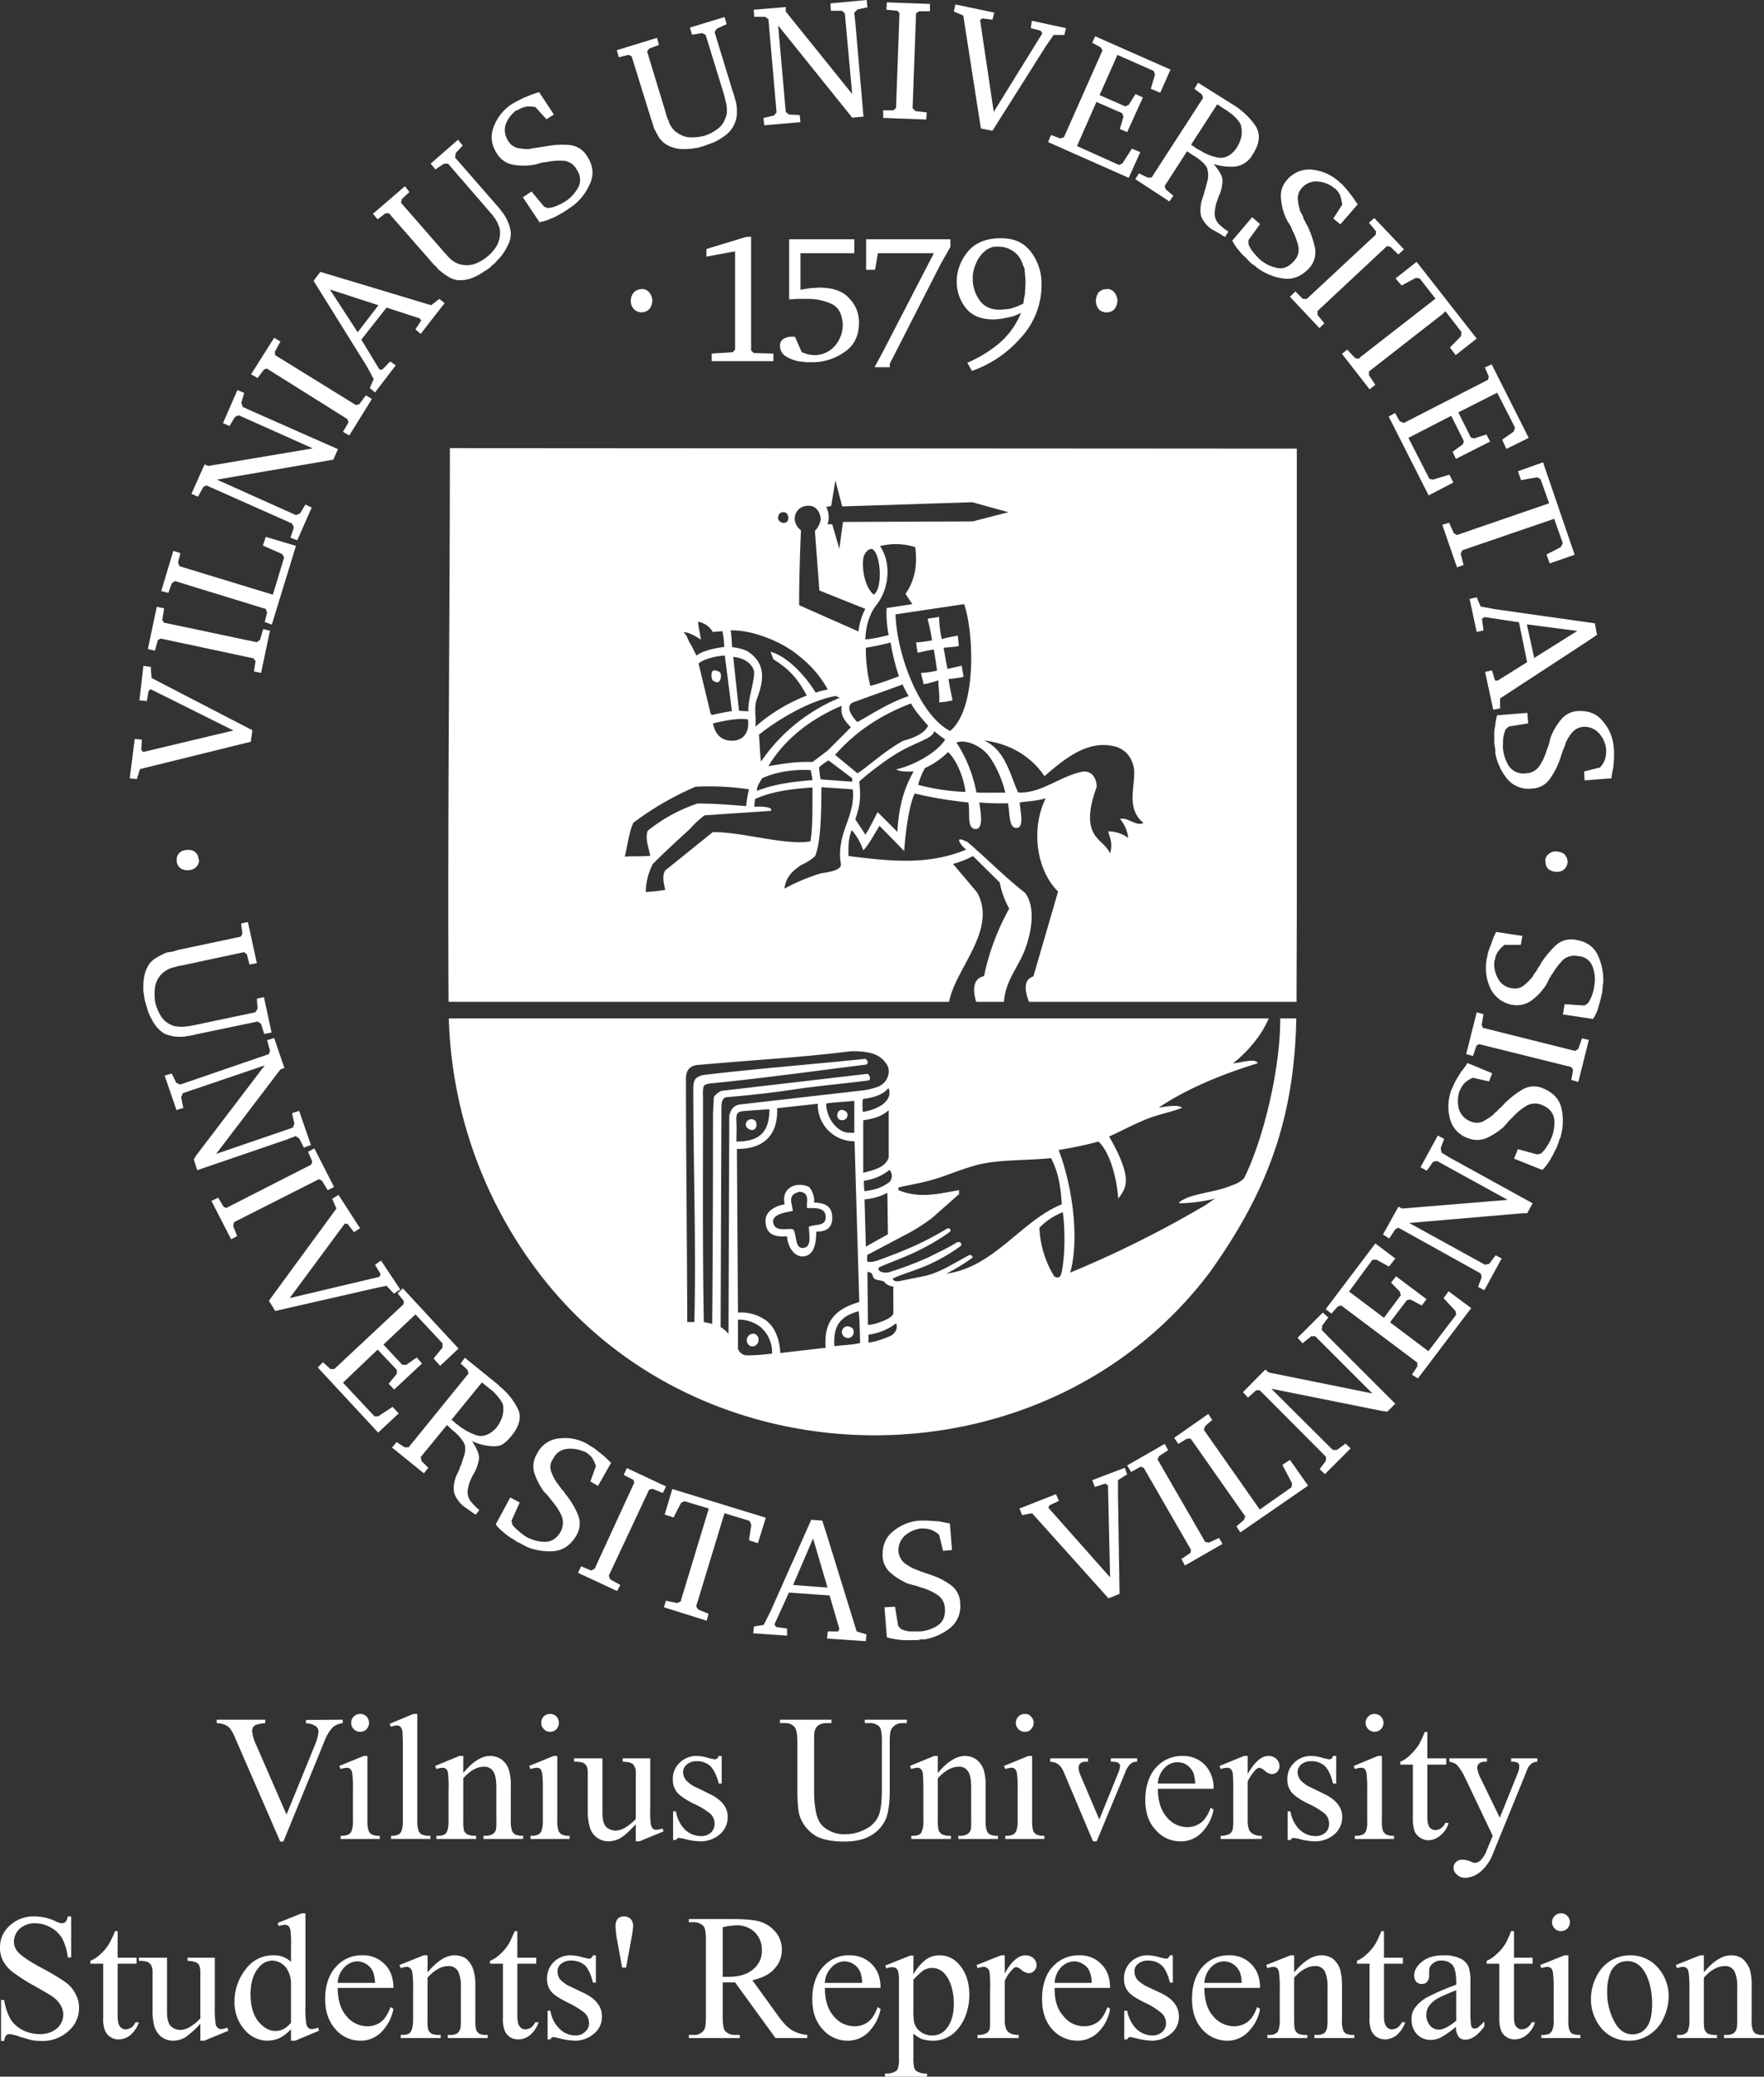 <svg id="Page_1" data-name="Page 1" xmlns="http://www.w3.org/2000/svg" viewBox="0 0 671.7 790.6"><rect x="0" y="0" width="671.7" height="790.6" fill="#333333" stroke="none"/><defs><style>.cls-1,.cls-2{fill:#fff;}.cls-1{fill-rule:evenodd;}</style></defs><title>vusaMazas</title><g id="Layer_1" data-name="Layer 1"><path class="cls-1" d="M16.3,306.9l2.7.3-.2,3.9.7.8,34.4-8.2L22.4,288l-.8.6-.7,3.9-2.8-.3,1.5-13.1,2.8.4.3,4.2,4.6,2.4,33.8,17.5-.6,4.4-4.9,1.2-37.3,9.2-1.2,3.8-2.7-.3,1.9-15Zm45.4-25.6.6-4-.8-1.1h-.1l-35.2-7.5-1.1.6-1.1,4-2.7-.6,3.4-16.1,2.8.6-.7,4.3.6,1.2h.3l35.1,7.4,1.2-.9,1.2-4.1,2.6.6-3.4,16.1-2.7-.6Zm4.1-18.9.9-3.6-.5-1.4h-.1L31.6,246.8l-1.2.9-1.3,3.6-2.7-.7L31,235.3l2.7.9-.9,3.5.5,1.4,1.2.4L68.9,252l4.3-14.2-.8-1.3-7.3-3.2,1.1-3.3,11.5,3.4-9.2,30-2.7-1Zm9.8-32.1,1.3-3.9-.7-1.5L43.6,210.4l-1.2.6-2,3.7-2.5-1.1,5-11.2,1.4.6,39.8-6.7L55.9,183.7l-1.4.6-2.1,3.5-2.5-1.1,5.5-12.6,2.6,1.1-1.1,3.7.5,1.6,3.5,1.6,32.8,14.5-1.8,4-1.7.3-42.6,7.3,30.1,13.5,1.5-.6,2.1-3.4,2.4,1.1-5.5,12.5-2.6-1Zm20-40.3,2.1-3.6-.4-1.3h-.1L66.6,165.9l-1.1.4-2.4,3.2-2.5-1.4,8.8-13.9,2.4,1.4-2.1,3.8v1.3l.4.3,30.4,18.8,1.3-.3,2.5-3.4,2.3,1.4L98,191.4,95.6,190ZM87,129.1l5.3,1.6,36.9,11.1,3.1-2.4,2,1.6-9.1,11.7-2-1.7,2.2-3.4-.6-.8-12.6-4.1-9.6,12.2,6.9,11.4h1.1l3-3.1,2.1,1.5L107.8,175l-2-1.7,1.5-3.4-2.6-4.8L84.4,132.5l2.6-3.4Zm14.2,23,7.9-10.3-18.5-6,10.6,16.3Zm18-55.6,1.7,2.2-2.9,2.7-.3,1.4,15.8,18.1a5,5,0,0,0,1.2,1.3,17.4,17.4,0,0,0,1.2,1.4,10.2,10.2,0,0,0,2.3,1.8,7.7,7.7,0,0,0,2.8,1,9.7,9.7,0,0,0,5-.4,17.1,17.1,0,0,0,4.8-2.9,15.7,15.7,0,0,0,3.5-4.2,10.1,10.1,0,0,0,1.1-5,6.1,6.1,0,0,0-.7-2.8,10.8,10.8,0,0,0-1.4-2.6c-.4-.4-.7-1-1.1-1.4l-1.2-1.4L135.6,87.9h-1.5l-3.3,2.2L129,87.9l10.4-9.1,1.8,2.2-2.7,2.9-.2,1.7,15.7,18,1.4,1.6a10.9,10.9,0,0,0,1.3,1.7,22.1,22.1,0,0,1,1.8,3.4,13.1,13.1,0,0,1,1,4,9.7,9.7,0,0,1-1.4,5.2,19.5,19.5,0,0,1-3.2,4.7,14.2,14.2,0,0,0-1.2,1.3,13,13,0,0,1-1.4,1.2,4.1,4.1,0,0,1-1.2,1.1,16.3,16.3,0,0,1-1.7,1.1,20.8,20.8,0,0,1-5.1,2.7,12.2,12.2,0,0,1-5.4.6,9.8,9.8,0,0,1-3.6-1.5,26.7,26.7,0,0,1-3.2-2.4c-.5-.5-.9-1.1-1.4-1.5s-1-1-1.4-1.5l-16.2-18.5h-1.3l-3,2.3L107,107l12.2-10.5Zm51.3,13.8-6.4-9.6,3.3-2.2,4.8,5.8,1.4.5a10,10,0,0,0,3.3-.8,23.1,23.1,0,0,0,3.5-1.8,15.2,15.2,0,0,0,4.8-5.3c1.1-2.2.9-4.5-.7-6.9a6.2,6.2,0,0,0-4.8-3.2,24.2,24.2,0,0,0-6.6.5,13.7,13.7,0,0,0-2.8.5,12.9,12.9,0,0,1-2.5.6,23.6,23.6,0,0,1-7.5-.1,9.1,9.1,0,0,1-6-4.1c-2.3-3.6-2.7-6.9-1.2-10.6a17.7,17.7,0,0,1,6.7-8.3l1.2-.7,1.5-.8a37,37,0,0,1,4-1.8,28.7,28.7,0,0,1,3.8-1.3l5.6,8.5L173.1,71l-4.2-4.6a10.5,10.5,0,0,0-3.5-.2,9.1,9.1,0,0,0-3.4,1.4h-.4a12.2,12.2,0,0,0-4,5.2,7.3,7.3,0,0,0,.9,6.4,5.6,5.6,0,0,0,3.9,2.8,17.7,17.7,0,0,0,4.7.3,2.5,2.5,0,0,1,1.3-.3l1.3-.2,1.9-.3,1.8-.3a33,33,0,0,1,8.3-.4,8.6,8.6,0,0,1,6.8,4.2c2.3,3.4,2.7,6.9,1.3,10.2a21.5,21.5,0,0,1-6.3,8.5l-1.3.9-1.3.9-1.1.7a5.2,5.2,0,0,1-1.2.7,21.3,21.3,0,0,1-4,2,16.4,16.4,0,0,1-4.3,1.3ZM215.2,40l.7,2.7-3.7,1.4-.8,1.1,7,23a10.9,10.9,0,0,0,.5,1.7,8.7,8.7,0,0,0,.7,1.7,7.2,7.2,0,0,0,1.2,2.5,6.3,6.3,0,0,0,2.2,2.1,8.7,8.7,0,0,0,4.8,1.7,19.9,19.9,0,0,0,5.4-.6,15.8,15.8,0,0,0,5-2.6,8,8,0,0,0,3-4.1,6.7,6.7,0,0,0,.6-2.8,16,16,0,0,0-.3-3,7.5,7.5,0,0,1-.4-1.6c-.1-.6-.4-1.3-.5-1.9l-6.9-22.4-1.3-.7-3.9.6-.8-2.7,13.2-4,.8,2.7L238,36.5l-.9,1.3,7,22.9a8.9,8.9,0,0,1,.6,2,12.9,12.9,0,0,1,.6,2.1,16.3,16.3,0,0,1,.3,3.9,9.7,9.7,0,0,1-.9,4,10.7,10.7,0,0,1-3.2,4.2,24.8,24.8,0,0,1-4.9,3c-.6.1-1.2.5-1.7.6s-1.2.5-1.7.6l-1.6.5a6.5,6.5,0,0,1-2,.4,21.8,21.8,0,0,1-5.7.3,12.3,12.3,0,0,1-5.2-1.7,9,9,0,0,1-2.8-2.7L214,74.4a9.5,9.5,0,0,0-.6-2c-.1-.7-.5-1.3-.6-1.9L205.5,47l-1.2-.5-3.7.9-.7-2.7L215.2,40Zm40.5,30.5,4-.9,1-1.2-3.1-35.5-1.3-.9h-4.1l-.2-2.7,12.2-1V30l25.3,31.4-2.8-30.7-1.1-1h-4.2l-.2-2.8L295,25.6l.3,2.8-3.8.8-1.2,1.2.4,3.9L293.8,70l-4.3.4L288.4,69,261.3,35.3l2.9,32.9,1.2,1,4.1.2.3,2.7L256,73.3l-.3-2.8Zm45.5-2.9h4.1l.9-1h0l1.3-36-.8-.9-4.2-.4.2-2.8,16.4.6v2.8h-4.2l-1.1.8v.3l-1.3,35.8,1.1,1.1,4.3.5-.2,2.7-16.4-.6V67.6Zm42.4-37.2-.7,2.7-3.8-.5-.9.6,5.2,35,18.5-29.9-.6-1-3.8-1,.4-2.8,13,2.8-.6,2.6h-4.1l-3.1,4.5L342.9,75.4l-4.4-.9-.8-5.1-5.9-37.9L328.2,30l.6-2.7,14.8,3.1ZM365.2,77l3.5,1.3,1.3-.4.2-.2,14.6-32.9-.7-1.2-3.2-1.7,1.1-2.5,28.7,12.7-3.9,8.8-3.6-1.5,1.6-5.4-.5-1.4-13.8-6.1-6.8,15.3,9.8,4.3,1.3-.6,2.6-4.1,2.8,1.3-6,13.2-2.8-1.2,1.4-4.7-.5-1.3-9.8-4.3-7.4,16.8,16,7.2,1.3-.6,3.6-5.6,3.2,1.3-4.4,9.8L364.1,79.7l1.1-2.7Zm70.2-11a28.6,28.6,0,0,1,7.8,7.7c1.8,3,1.5,6.6-1.2,10.7a8.9,8.9,0,0,1-6.6,4.6,20.3,20.3,0,0,1-8.3-1c2.2,2.6,3.4,4.7,3.4,6.3a14.8,14.8,0,0,1-1.1,5.3c-.5.9-.7,2.1-1.2,3.1a23.3,23.3,0,0,0-.7,4.1,6.1,6.1,0,0,0,1.6,4.1,25.3,25.3,0,0,0,3.5,2.8h.2l-1.3,2.1-.9-.5a7,7,0,0,1-.9-.6l-1.6-.9-1.5-.8a11.3,11.3,0,0,1-3.9-4.3c-.8-1.6-.8-4.2,0-7.1a29.6,29.6,0,0,0,1-3.3,18.2,18.2,0,0,0,.8-2.9,9.1,9.1,0,0,0,.1-5.9c-.6-1.3-2.4-3.1-5.5-4.9L417,83.2l-8.5,13.2.4,1.3,2.9,2.4-1.5,2.2-13-8.5,1.4-2.2,3.3,1.6h1.5l19.6-30.3-.4-1.3-2.9-2.2,1.4-2.3L435.4,66ZM418.7,80.6v.3l.5.2,1.3,1,1.4.7a19.3,19.3,0,0,0,6.9,2.8c2.5.4,4.9-.7,6.9-3.4l.3-.5a13.6,13.6,0,0,0,1.7-4.1,10.7,10.7,0,0,0-.3-4.7,11,11,0,0,0-1.9-2.5,13.7,13.7,0,0,0-2.7-2.2l-.3-.4-.5-.2-3.5-2.3-9.9,15.3ZM434.4,117l7.4-8.7,3,2.6-4.4,6.1v1.6a12.2,12.2,0,0,0,1.7,2.9,25,25,0,0,0,2.7,2.9,13.7,13.7,0,0,0,6.5,3.2c2.3.5,4.5-.4,6.4-2.6a6.2,6.2,0,0,0,1.7-5.5,23.2,23.2,0,0,0-2.3-6.2,11.5,11.5,0,0,0-1.2-2.5,18.6,18.6,0,0,1-1.3-2.3,21.8,21.8,0,0,1-1.8-7.2,8.9,8.9,0,0,1,2.1-7,11,11,0,0,1,9.8-4.1,18.2,18.2,0,0,1,10,4.4l1,.9a5.7,5.7,0,0,1,1.1,1.1c1,1,1.9,2.3,2.8,3.4s1.6,2.4,2.4,3.4l-6.6,7.6-2.7-2.2,3.4-5.3a19.8,19.8,0,0,0-.8-3.5,6.7,6.7,0,0,0-2.2-2.8h-.3v-.2a10.9,10.9,0,0,0-6.1-2.3,7.1,7.1,0,0,0-6,2.5,5.8,5.8,0,0,0-1.5,4.5,20,20,0,0,0,1,4.6c.3.3.4.8.7,1.2s.3.8.4,1.2l.9,1.7c.2.5.6,1.1.8,1.5a37.7,37.7,0,0,1,2.7,8,8.9,8.9,0,0,1-2.2,7.8c-2.8,3-5.9,4.3-9.4,4a21.8,21.8,0,0,1-9.9-3.8,5.8,5.8,0,0,1-1.2-1l-1.4-.9c-.3-.4-.7-.6-.9-.9a5.2,5.2,0,0,1-1-1.1,22,22,0,0,1-3-3.1,17.8,17.8,0,0,1-2.5-3.8Zm23.8,19.5,2.9,2.9h1.5l26.3-24.5v-1.3l-2.6-3.2,2-1.8,11.3,11.9-2.1,2-3-2.9-1.3-.3-.4.3-26.1,24.4v1.5l2.6,3.2-1.9,1.8-11.2-11.9,2-2Zm47.1-10.1,22,28.1-8,6.3-2.2-2.9,4.2-4.3.2-1.6-6.1-7.9-.9.9-28.2,22v1.5l2.4,3.6-2.2,1.7L476,160.3l2-1.6,3,3.2,1.4.3.8-.8,28.4-22.1-6-7.7-1.5-.2-5.4,2.9-2.3-2.7,8-6.3.9,1.1Zm-9.1,56.4L498,186l1.5.6h.1l32-16.4.3-1.3-1.5-3.4,2.6-1.2,14.1,28-8.5,4.2L537,193l4.4-3.1.5-1.5-6.8-13.3-14.8,7.5,4.8,9.6,1.3.3L531,191l1.4,2.7-13,6.6-1.3-2.7,4-2.9.3-1.2-4.8-9.6-16.3,8.4,8,15.6,1.3.3,6.3-1.9,1.5,3-9.4,4.9-15.2-30,2.4-1.4ZM553,202.9l11.6,33.9-9.5,3.3-1.2-3.4,5.4-2.8.8-1.5-3.3-9.3-1.1.4-33.9,11.6-.6,1.3,1.1,4.3-2.5.9-5.6-16.2,2.6-.8,1.8,4,1.2.7,1.1-.4,34-11.7-3.3-9.2-1.3-.7-6.1,1.1L543,205l9.6-3.4.4,1.3Zm20.1,64.4-4.6,3.1-32.3,21.1v3.8l-2.6.5-3.1-14.4,2.6-.6,1.2,3.9h1l11.2-7-3.1-15.2-13.2-2-.9.7.6,4.4-2.6.6-2.7-12.6,2.7-.6,1.5,3.5,5.4,1,38.1,5.4.8,4.3Zm-26.7-4,2.8,12.8,16.4-10.3-19.2-2.5Zm-11.3,34.6,11.5-.9.3,4-7.4,1.2-1.2,1.1a15.9,15.9,0,0,0-.9,3.3c-.1,1.2-.1,2.6-.1,3.9a15.3,15.3,0,0,0,2.3,6.8A6.7,6.7,0,0,0,546,320a6.4,6.4,0,0,0,5.2-2.8,22,22,0,0,0,2.7-5.8l1-2.8a16.8,16.8,0,0,1,.6-2.4,23.6,23.6,0,0,1,3.8-6.5,8.8,8.8,0,0,1,6.6-3.4c4.1-.2,7.3,1.1,9.6,4.1a16.9,16.9,0,0,1,4,10.1,6.1,6.1,0,0,1,.1,1.4v1.6c0,1.4-.2,2.9-.3,4.3a39.2,39.2,0,0,0-.7,4.1l-10.2.8-.2-3.4,6-1.5a8,8,0,0,0,1.9-3,10.2,10.2,0,0,0,.5-3.5v-.5a10.6,10.6,0,0,0-2.7-6,7.4,7.4,0,0,0-6-2.5,6.3,6.3,0,0,0-4.2,2.1,16,16,0,0,0-2.5,4,10.4,10.4,0,0,1-.4,1.3l-.5,1.2a11.5,11.5,0,0,0-.6,1.7c-.3.6-.4,1.4-.6,1.8a29.4,29.4,0,0,1-3.8,7.5,8.5,8.5,0,0,1-7,3.9,10.4,10.4,0,0,1-9.4-3.7,21.6,21.6,0,0,1-4.5-9.7v-1.6a9,9,0,0,1-.3-1.6,5.7,5.7,0,0,1-.1-1.3v-1.4a16.3,16.3,0,0,1,.3-4.4,33.9,33.9,0,0,1,.8-4.4v.2Zm-494.3,55a3.9,3.9,0,0,1-1.2,2.9,4.6,4.6,0,0,1-2.9,1.1,4.8,4.8,0,0,1-2.9-.7,3.6,3.6,0,0,1-1.5-3.1,3.5,3.5,0,0,1,1.1-2.9,4.4,4.4,0,0,1,2.8-1,4.2,4.2,0,0,1,2.9.6,3.8,3.8,0,0,1,1.5,3Zm22,39.4-2.8.5-1-3.9-1.1-.8-23.4,5-1.8.3a15.4,15.4,0,0,1-1.7.5,8.9,8.9,0,0,0-2.6,1.1,8.7,8.7,0,0,0-2.3,1.9,9.2,9.2,0,0,0-2.1,4.7,21,21,0,0,0,.1,5.6,17.2,17.2,0,0,0,2.1,5.1,8.3,8.3,0,0,0,3.8,3.4,5.8,5.8,0,0,0,2.8.7,9.4,9.4,0,0,0,2.9,0l1.7-.2,2-.4L62.2,411l.9-1.4-.3-3.8,2.7-.6,2.9,13.5-2.8.5-1.2-3.8-1.3-.9-23.5,4.9-2.1.5a13.8,13.8,0,0,0-2,.3,17,17,0,0,1-3.9,0,14,14,0,0,1-4-1.1,12.2,12.2,0,0,1-3.8-3.7,25.3,25.3,0,0,1-2.6-5.2,8.4,8.4,0,0,0-.5-1.7,9.5,9.5,0,0,0-.5-1.8l-.3-1.7a14.8,14.8,0,0,0-.3-1.9,26.9,26.9,0,0,1,.3-5.7,13.3,13.3,0,0,1,2-4.9,9.7,9.7,0,0,1,3.2-2.6,28.1,28.1,0,0,1,3.5-1.7l2.1-.3,1.9-.6,24.1-5.1.6-1.2-.5-3.8,2.6-.6,3.4,15.7Zm-32.4,42,1.7,3.5,1.5.7,33.8-11.6.4-1.3-1.1-4,2.7-.8,3.9,11.4-1.5.5L47.3,464.9l29.2-10,.6-1.5-.9-4,2.7-.9,4.5,13-2.7,1L79,459.1l-1.4-1L74,459.5,40.1,471.1,38.8,467l.9-1.5,26.1-34.3L34.6,441.8l-.6,1.6.8,4-2.6.8-4.5-13.1,2.7-.8Zm17.7,47.3,2.1,3.5,1.3.4v-.2l32-16.3.4-1.2-1.6-3.7,2.4-1.3,7.5,14.7-2.4,1.2-2.2-3.6-1.2-.6-.3.2-32,16.2-.3,1.5,1.5,3.8-2.3,1.2-7.5-14.6,2.5-1.2Zm54,11.6-2.3,1.5-2.4-3.1-1.1-.2-21,28.4,34.2-8.1.4-1.1-2.1-3.5,2.3-1.6,7.3,11-2.4,1.6-2.8-3-5.2,1.1-37.2,8.5-2.4-3.9,3-4.1,22.7-31L91.5,482l2.4-1.5,8.2,12.7ZM88,544.2l2.8,2.6h1.5l26.4-24.7v-1.3l-2.3-2.8,2-1.9L139.6,539l-7,6.6-2.5-2.8,3.4-4.2V537l-10.3-11-12.2,11.5,7.2,7.7h1.5l4-2.8,2,2.3-10.6,9.9-2.1-2.2,3.1-3.8v-1.5l-7.3-7.7L95.6,552l12,12.8H109l5.5-3.6,2.3,2.5-7.8,7.3L86,546.2l2-2Zm67.1,9.1a24.6,24.6,0,0,1,7,8.5c1.6,3,.8,6.6-2.3,10.4s-4.6,4-7,4a20.5,20.5,0,0,1-8.1-2c1.9,2.8,2.8,5.1,2.7,6.7a18.9,18.9,0,0,1-1.6,5.1,21.1,21.1,0,0,0-1.6,3,14.8,14.8,0,0,0-1.1,3.9,5.7,5.7,0,0,0,1.1,4.2,25,25,0,0,0,3.2,3.3h.2l-1.4,1.8c-.3-.1-.8-.3-.9-.5l-1-.7-1.4-1-1.3-.9a11.6,11.6,0,0,1-3.5-4.7c-.6-1.9-.4-4.3.7-7.1a17.3,17.3,0,0,0,1.4-3.2,13.7,13.7,0,0,0,1-2.8c1-2.3,1.2-4.5.7-5.8s-2-3.4-4.8-5.6l-1.9-1.8-10,12.2.3,1.5,2.6,2.6-1.7,2.1-12.1-9.8,1.7-2.1,3.1,2h1.5l22.8-28.1-.4-1.4-2.6-2.4,1.6-2.2,13.1,10.6ZM137,566v.3l.5.2a6.3,6.3,0,0,0,1.2,1.1l1.3,1a22.7,22.7,0,0,0,6.7,3.5c2.3.6,4.8-.3,7.1-2.7l.4-.5a13.8,13.8,0,0,0,2-3.8,9.8,9.8,0,0,0,.3-4.8,10.1,10.1,0,0,0-1.7-2.7,18.9,18.9,0,0,0-2.3-2.5l-.4-.3-.5-.4-3.1-2.5L137,566Zm16.9,39.7,5.4-10,3.6,1.9-3.1,6.9.3,1.6a18.1,18.1,0,0,0,2.4,2.4,22.6,22.6,0,0,0,3.1,2.3,15.2,15.2,0,0,0,7,1.8c2.5-.1,4.4-1.3,5.9-3.9a7.2,7.2,0,0,0,.4-5.9,23.2,23.2,0,0,0-3.5-5.5l-1.8-2.3-1.7-1.8a28.1,28.1,0,0,1-3.4-6.7,8.9,8.9,0,0,1,.9-7.3,10.4,10.4,0,0,1,8.7-6,17.2,17.2,0,0,1,10.5,2.1,12.5,12.5,0,0,1,1.2.8l1.4.8,3.5,2.8c1,.8,2,1.9,3,2.8l-5,8.8-2.9-1.7,2.1-5.8a12.4,12.4,0,0,0-1.5-3.3,10.8,10.8,0,0,0-2.8-2.3h-.3a12.4,12.4,0,0,0-6.5-1,6.6,6.6,0,0,0-5.2,3.8,5.2,5.2,0,0,0-.8,4.6,19,19,0,0,0,2.1,4.3l.8,1a10.5,10.5,0,0,0,.8,1.1,5.5,5.5,0,0,0,1.2,1.4,7.6,7.6,0,0,0,1.1,1.6,30.2,30.2,0,0,1,4.2,7.1,8.7,8.7,0,0,1-.5,8c-2.1,3.7-5,5.6-8.3,6a22.3,22.3,0,0,1-10.6-1.6l-1.3-.7a8.7,8.7,0,0,1-1.4-.8,5.2,5.2,0,0,1-1.3-.6,6.2,6.2,0,0,0-1.2-.8,20.3,20.3,0,0,1-3.6-2.6,17,17,0,0,1-3-3Zm32.4,16.2,3.8,1.6,1.2-.6h.1l15.1-32.8-.3-1.1-3.7-1.9,1.2-2.6,14.9,7-1.2,2.5-3.9-1.6-1.3.3-.2.4-15.2,32.4.6,1.4,3.8,2.1-1.2,2.3-14.9-6.9,1.2-2.5Zm36.1-29,34.2,10.5-3,9.7-3.4-1.1.9-5.9-.7-1.5-9.5-2.9-.4,1.2-10.4,34.2.7,1.2,4,1.7-.7,2.6-16.3-5.1.8-2.5,4.2.9,1.4-.6.3-1.1,10.4-34.3-9.3-2.8-1.3.7-2.8,5.5-3.4-1.1,2.9-9.7,1.4.4Zm55.7,11.6,1.7,5.3,11.4,36.9,3.7,1.1-.2,2.6-14.8-1,.3-2.7h4l.4-1L280.9,633l-15.5-1.1L259.9,644l.6,1,4.2.6v2.7l-12.9-.9.3-2.6,3.7-.6,2.5-4.9,15.6-35.1,4.3.3ZM267,629l13.1,1-5.5-18.7L267,629Zm35.7,20-.9-11.5,4-.2,1.2,7.3,1.1,1.2a11.5,11.5,0,0,0,3.3.9h3.8a14.2,14.2,0,0,0,6.9-2.3c2-1.4,2.9-3.5,2.7-6.4a6.4,6.4,0,0,0-2.8-5.2,22,22,0,0,0-5.8-2.7l-2.8-.9c-.8-.1-1.7-.5-2.4-.6a23.9,23.9,0,0,1-6.5-3.9,8.8,8.8,0,0,1-3.4-6.5c-.2-4.1,1.1-7.4,4.1-9.7a17.5,17.5,0,0,1,10-4h3.1l4.3.3,4.1.8.8,10.1-3.4.3-1.5-6.1a11.7,11.7,0,0,0-3-1.9,10.2,10.2,0,0,0-3.5-.5h-.5a11.3,11.3,0,0,0-6,2.7,7.5,7.5,0,0,0-2.5,6,6.8,6.8,0,0,0,2.1,4.3,19.3,19.3,0,0,0,4,2.4l1.3.5,1.2.5a11.5,11.5,0,0,1,1.7.6,7.6,7.6,0,0,1,1.8.6,26.2,26.2,0,0,1,7.5,3.7,8.7,8.7,0,0,1,3.9,7,10.7,10.7,0,0,1-3.7,9.5,21.4,21.4,0,0,1-9.7,4.4h-1.6a4.5,4.5,0,0,1-1.6.3h-2.7a21.6,21.6,0,0,1-4.4-.2,34.3,34.3,0,0,1-4.4-.9Zm64.4-54.6,1.1,2.6-3.6,1.7-.4.9,23.5,26.5-.8-35-1-.7-4,1.3-1-2.6,12.4-4.7.9,2.5-3.5,2.2v5.3l.6,38-4.2,1.7-3.5-3.9-25.6-28.5-3.8.7-1-2.5,14-5.5Zm47.8,24.7,3.4-2.3.2-1.2h0l-18-31.2-1.2-.4-3.6,2-1.5-2.5,14.3-8.2,1.3,2.4-3.5,2.3-.5,1.2.2.4,17.9,31,1.4.3,3.9-1.8,1.3,2.3-14.3,8.2-1.3-2.4Zm20.9-12.4,2.9-2.5.5-1.4h-.1l-20.7-29.5H417l-3.3,2-1.6-2.3,13-9.1,1.5,2.3-2.7,2.3-.5,1.4.6.9,20.7,29.5,12.1-8.5.2-1.5-3.7-7,2.9-1.9,6.9,9.8L437.3,609l-1.5-2.3Zm31.7-21.8,2.4-3.2v-1.5l-25.2-25.3h-1.4l-3.1,2.8-1.9-2.1,8.5-8.6,1.3,1.1,39.5,8-21.8-21.8h-1.5L461,537l-1.9-2.1,9.6-9.6,2.1,1.9-2.3,3-.2,1.7,2.7,2.8L496.3,560l-3,3-1.8-.2-42.4-8.5,23.4,23.3h1.6l3.2-2.4,2,1.8-9.8,9.8-2-1.9ZM502.6,549l2.1-3.2v-1.4l-.2-.2-28.8-21.6-1.3.4-2.4,2.7-2.2-1.7,18.9-25,7.6,5.7-2.4,3.1-4.7-2.6h-1.6l-8.9,12.1,13.3,10,6.4-8.6-.4-1.4-3.3-3.4,1.9-2.4,11.6,8.7-1.8,2.4-4.4-2.3-1.3.3-6.4,8.4,14.6,11,10.6-13.9-.3-1.4-4.5-4.9,1.9-2.6,8.6,6.4-20.3,26.8-2.3-1.5Zm25.2-33.4,1.4-3.8-.4-1.4L497.5,493l-1.2.6-2.3,3.5-2.4-1.5,5.9-10.6,1.4.7,40.2-3.3-26.9-14.8-1.5.3-2.4,3.4-2.4-1.3,6.6-12.1,2.4,1.3-1.3,3.5.3,1.7,3.3,2,31.4,17.3-2.1,3.8h-1.8l-43.1,3.7,28.9,15.9,1.6-.4,2.4-3.2,2.3,1.2-6.6,12.1-2.4-1.3ZM552.3,471l-10.8-4.3,1.5-3.6,7.3,2,1.4-.3a10.3,10.3,0,0,0,2.3-2.7,18.3,18.3,0,0,0,1.8-3.4,15,15,0,0,0,1-7.2c-.4-2.3-1.9-4.1-4.6-5.2a6.5,6.5,0,0,0-5.8.2,21.9,21.9,0,0,0-5.1,4.1l-2.1,2.1c-.4.7-1.2,1.3-1.6,1.9a26.7,26.7,0,0,1-6.2,4.1,9.1,9.1,0,0,1-7.4.2,10.5,10.5,0,0,1-7-7.9,18,18,0,0,1,.8-10.8,7.5,7.5,0,0,0,.6-1.3l.7-1.5c.7-1.3,1.5-2.5,2.2-3.7a32.5,32.5,0,0,0,2.5-3.4l9.4,3.9-1.2,3.1-6.2-1.4a12.8,12.8,0,0,0-3,1.9,8.5,8.5,0,0,0-1.9,3l-.2.3h0a12.3,12.3,0,0,0-.2,6.6,7.3,7.3,0,0,0,4.4,4.8,5.9,5.9,0,0,0,4.7.1,30.2,30.2,0,0,0,4-2.6l.8-.9a3.6,3.6,0,0,0,1.1-1l1.3-1.2,1.2-1.3a35.6,35.6,0,0,1,6.7-5.2,8.6,8.6,0,0,1,8-.4c3.8,1.6,6.1,4.1,6.9,7.6a22.3,22.3,0,0,1-.3,10.6,4.2,4.2,0,0,1-.6,1.4,4.9,4.9,0,0,1-.5,1.6l-.4,1.2c-.2.5-.5.8-.7,1.3a37.2,37.2,0,0,1-2.1,3.9,18.4,18.4,0,0,1-2.7,3.4Zm11-34.2.7-3.9-.7-1.1h-.1l-35-8.7-1,.6-1.3,3.9-2.6-.7,4-15.9,2.6.7-.7,4.1.5,1.2h.4l34.7,8.7,1.2-.8,1.4-4,2.6.6-4,16-2.7-.8Zm8.1-23.3-11.3-1.7.7-3.9,7.5.5,1.3-.8a11.3,11.3,0,0,0,1.6-3.1,16.6,16.6,0,0,0,.9-3.7,13.9,13.9,0,0,0-.7-7.3,6.1,6.1,0,0,0-5.5-3.9,6.6,6.6,0,0,0-5.7,1.4,28.8,28.8,0,0,0-4,5.2c-.5.7-1.1,1.7-1.5,2.4a12.4,12.4,0,0,1-1.2,2.3,22.5,22.5,0,0,1-5.2,5.5,9.7,9.7,0,0,1-7.1,1.8,11.3,11.3,0,0,1-8.6-6.2,18,18,0,0,1-1.6-10.6,8,8,0,0,1,.3-1.5l.3-1.6c.4-1.3,1-2.7,1.5-4.1a21.7,21.7,0,0,1,1.6-3.8l10,1.5-.6,3.4h-6.2a12.3,12.3,0,0,0-2.5,2.6,7.3,7.3,0,0,0-1.2,3.3l-.2.3v.2a11.1,11.1,0,0,0,1.4,6.4,6.9,6.9,0,0,0,5.2,3.7,5.5,5.5,0,0,0,4.6-1,21.9,21.9,0,0,0,3.4-3.4c.1-.3.4-.7.6-1.1a3.8,3.8,0,0,0,.8-1.1c.4-.4.6-1.2,1-1.5a12.9,12.9,0,0,0,.9-1.6,38.1,38.1,0,0,1,5.4-6.5,8.7,8.7,0,0,1,7.7-2.2c4,.6,6.9,2.6,8.4,5.8a22.6,22.6,0,0,1,2.1,10.4,8.8,8.8,0,0,0-.2,1.6,7.6,7.6,0,0,0-.1,1.5,5.8,5.8,0,0,1-.3,1.4l-.3,1.4c-.3,1.3-.8,2.8-1.1,4.1a15,15,0,0,1-2,4Zm-18-60.2a3.5,3.5,0,0,1,1.6-2.8,3.8,3.8,0,0,1,2.9-.7,5,5,0,0,1,2.8,1,4.4,4.4,0,0,1,1.2,3.2,4.1,4.1,0,0,1-1.6,2.8,4.1,4.1,0,0,1-2.8.7,5.3,5.3,0,0,1-2.9-1,4.2,4.2,0,0,1-1.1-3.1Zm-344-217.7a3.7,3.7,0,0,1,2.9,1.4,5.5,5.5,0,0,1,1.1,3,5.7,5.7,0,0,1-1,3.1,4.1,4.1,0,0,1-6.1.1,4.5,4.5,0,0,1-1.1-3,5,5,0,0,1,1-3.1,3.9,3.9,0,0,1,3.2-1.4ZM251,115.7V159l1,1,7.5.2v2.9H236v-2.9l8-.5.9-1V121.3l-10.9,2v-2.9l15.1-4.6Zm39.3,1V122H269.8v13.9l3.8-.6,3.5-.2c4.9,0,8.8,1.3,11.2,4a13,13,0,0,1,3.8,9v.2h0c0,5.1-1.9,8.9-5.5,11.3a21,21,0,0,1-12.4,3.9h-2.1l-2.7-.3a14.9,14.9,0,0,1-5.1-1.9,4.7,4.7,0,0,1-2.3-4.2,3,3,0,0,1,1.2-2.4,6,6,0,0,1,3.1-.9h1.4l2.6,5.9,2.3.8,2.1.3a10.3,10.3,0,0,0,8.1-3.4,12.1,12.1,0,0,0,3.1-8.2v-.8c0-.3-.2-.7-.2-1-.4-3-1.9-5.2-4.3-6.2a21.3,21.3,0,0,0-8.1-1.8h-4.9l-2.9.2V116.7Zm36.6,0v2.9l-3.7,6.5-19.4,38v1.3H298l3.1-5.7L320.6,122H299.3l-1.1,6.3h-3.4V116.7Zm6.5,46.9h.2a50.3,50.3,0,0,0,12-7.4,30.6,30.6,0,0,0,8.2-11.5,17.4,17.4,0,0,1-5.7,1.9,23.3,23.3,0,0,1-4.9.6c-4.6,0-8.1-1.4-10.4-4.3a16,16,0,0,1-3.5-10v-1a18.2,18.2,0,0,1,4.5-10.8c2.7-3.1,6.8-4.8,12.2-4.8s8.8,1.7,11.5,5.1a19.9,19.9,0,0,1,4.1,12.4,29.6,29.6,0,0,1-8,20.5,43.8,43.8,0,0,1-18.5,12.5l-1.7-3Zm21.3-22.5c0-.5.2-1.2.2-1.8a12.9,12.9,0,0,0,.4-1.9c0-.8.1-1.5.1-2.1s.1-1.3.1-1.8v-1.2c0-.4-.1-.9-.1-1.2s-.2-1.8-.2-2.6-.5-1.5-.8-2.3a9.1,9.1,0,0,0-3.5-4.9,9.9,9.9,0,0,0-5.7-1.8h-1a5.4,5.4,0,0,0-2.2.5,6.7,6.7,0,0,0-2.1,1.3,12,12,0,0,0-3.2,4.5,13.1,13.1,0,0,0-1.3,5.5v.5a13.9,13.9,0,0,0,2.6,8.1c1.7,2.4,4.2,3.6,7.6,3.6a32.9,32.9,0,0,0,4.2-.4,26.5,26.5,0,0,0,4.8-1.9Zm31.8-5.5a3.7,3.7,0,0,1,2.9,1.4,5.5,5.5,0,0,1,1.1,3,5.7,5.7,0,0,1-1,3.1,3.7,3.7,0,0,1-3,1.4,3.8,3.8,0,0,1-3.2-1.3,4.9,4.9,0,0,1-1-3,5.6,5.6,0,0,1,.9-3.1,3.9,3.9,0,0,1,3.3-1.4ZM175,516.2a167.7,167.7,0,0,1-39.1-102.9H448.1c-2.5,6.1-7.7,12.5-13.6,17.1,2.2,0,8.8-2.2,9.4,0-12.8,3.9-27,9.6-37.7,16.9,2.6-.4,7.3-1.3,8.9,0-2.6,1.3-8.9,2.5-13.4,4.3s-10.2,4.8-14.4,6.7c2.8,4.6,5.5,10.4,6.2,14.4s-.4,6.3-2.7,9.2c-.4-6.2-2.6-17-7.5-21.7a146,146,0,0,1-15.2,3.2c5.7,14.8,7.8,35,4.4,46.7a405.9,405.9,0,0,0,50.3-25c1.4-.7,2.9-2,5-3.2a62.2,62.2,0,0,1-13.9,1.8c.4-1,2.2-1.6,3.6-2.3,6.8-2.2,10.3-2,16.8-4.6a11.4,11.4,0,0,0,4.4-2.6c7-13.9,13.8-40.7,13.8-60.9h6.1c-.7,39.6-12,67.4-33.1,96.9-61.2,80.8-186.5,82-250.5,6ZM135.8,407c-.4-69.7.5-140.7.5-210.8l322.5.2V370c0,12.1-.1,26.7-.1,37H356.8c-2.1-5.6-1.5-8.6,1.7-9.7l9.4-32.3c-8.2-8-10.5-23.8-4.7-35.5-3.6,1.1-6.8,1.1-9.9,1.6.1,2.9,1.9,9.6-1.2,9.7s-2.5-5.8-3.3-9.4a97.2,97.2,0,0,1-10.9-.3c.3,2.5,2,10.3-1.5,10.1s-1.8-6.3-2.7-10.1a157.8,157.8,0,0,1-20.4-3.4c-2.2,4.4-3.6,15.6-4,21.9l-9.4-9.6c-1.5,2.3-4.2,7.5-6.2,9.3a22.6,22.6,0,0,0-4.4-7.7c-1.3,3.5-1.3,6.4-1.2,9.9,15.5,1.9,30.1,3.7,44.9-2.5-1.2-.5-3.5-3.6-2.6-3.8s1.9.6,2.8.8c8.1,6.9,14.3,13.4,22.1,19.5,3.6,4.5,3.2,13.4-.2,22.1-2.8,6.9-7.3,11.6-7.8,19.4H336.7c-1.8-6.3-.3-9,3-9.8a91.1,91.1,0,0,1,9.6-25.7,31.9,31.9,0,0,1-3.6-9.9l-10.2-10.1a36.3,36.3,0,0,1-7.6,3l9.2,10.9c7.8,14.2-8.4,29-10.7,41.6ZM249.6,541.6a3.7,3.7,0,0,1-3.6-2.5V528a13.5,13.5,0,0,1,8.6,2.8,12.8,12.8,0,0,1,4.4,10.1,74.3,74.3,0,0,1-9.4.7Zm12.5-.9c-.1-4.3-1.7-9.9-5.7-12.6a16.4,16.4,0,0,0-10.4-2.8l-.4-62.3c9.2.1,15.8-4.4,15.3-15.5l15.5-1.7a13.9,13.9,0,0,0,14,14.3l1.8,61.2c-10.2,2.9-13.5,8.4-12.8,17.4l-17.3,2ZM250.6,538a2.5,2.5,0,0,1,1.8-4.6c2.8,1.3,1.2,5.7-1.8,4.6Zm32.1.1c-.3-6.3.9-11,9.2-13.3.4.1.6,11.9.6,12.1-2.9.7-6.7.8-9.8,1.2Zm13-1.4v-3a21.6,21.6,0,0,0,10.5-4.3c.9,2.1-.6,3.8-1.6,4.5s-6.9,2.8-8.8,2.8Zm-8.9-2a2.2,2.2,0,1,1,2.2-3.8c2.3,1,.7,5.2-2.2,3.8Zm-44.4-1.3a13.3,13.3,0,0,0-3-2.6l.3-83.3c0-2.4.4-4,2-4.2,7.4-.6,17.6-1.7,26.1-3s19.2-2.2,28.1-3.4c.7-.8.4-1.6-.5-2.5l-55.7,6.5c-1.5.7-2.9,2-2.9,2.6s-.3,5.3-.3,6.4c0,27.7-.1,53.7-.3,79.7l-3.2-.7c-.5-26-.3-56.3-.3-84.4,0-1.6-.2-4.4.3-5.4s3.2-1.1,3.2-1.1c19.3-1.9,39.2-4.7,58.6-7.1.9-.4.8-1.5-.3-2.2-19.1,2-41.8,3.8-60.3,6-.7,0-3.4.4-4.4,1.7s-.8,3.9-.8,4.9c0,28.8,1.1,58.5.4,87.6h-2.7c-.1-29.7-.5-67.2-.5-92.6,0-2.7,1-5.1,4.9-5.3,23.9-2.1,38.7-2.8,58.1-5.2,5.6,0,10.6.6,13.2,4.7,2.1,2.4.9,7.1-2.8,8.7a26.4,26.4,0,0,1-7.6,1.7l-45.4,5.2c-2.2.4-3.4,1.9-3.9,4.2l-.3,83.1Zm53.1-3.4-.2-20.2c1,.3,1.5-.1,2.1,1.7s2.4,1.2,4.2,2a5,5,0,0,0,3.6,1.9c-.1,2.1,0,7.7,0,10s-7.8,4.7-9.7,4.6Zm11.6-16.6c-.6-.1-1.6.3-2.2-1,2.5-1.4,10.5-3.7,14.7-5.8a68.5,68.5,0,0,0,11.3-6.7c.3-.7.1-1.7-1.4-1.4-3.7,2.3-6.7,3.6-10.6,5.6a126.1,126.1,0,0,1-15.6,5.9c-1.7.3-3.4-.2-3.7-1s-.3-.7,1.7-1.6,9.1-3.5,13.8-5.9a82.3,82.3,0,0,0,11.7-7c.4-1-.1-1.5-1.3-1.1-9.1,5.5-16,8.3-26.1,12-1.3.5-3.3.9-4.2.4v-2.4l13.4-7.1a71,71,0,0,0,11.3-7l10.3-9.1v-1.5c-7.2,1.2-14.9,3.4-23.1,0v-1c3.9-1,8.2-1.6,12-2.7,6.5-1.7,12.5-4.7,19.7-6.3s17.8-1.3,26.4-2.2c2.4,4.5,3.7,9.9,4.1,17.6-15.4,6.2-25.8,24-44,26.4a70.9,70.9,0,0,0,10-6.1c.1-.8-.4-1-1.2-1-6.4,3.4-10.5,6.3-16.6,7.9l-10.4,2.1Zm59.4-1.8a37.9,37.9,0,0,1-5.7-18.6,25.1,25.1,0,0,1,8.9-5.9c.9,6.5.9,16.6-.5,23.1-.5,2.1-1.6,1.9-2.7,1.4Zm-95.3-7.7c-3.8.5-6.3-3.8-6.5-7.6-5.2.3-7.9-1-8.2-5.5s4.6-6.3,7.3-6.7c-1.5-6.3,4.5-8.9,9.3-6.6a8.1,8.1,0,0,1,1.9,5.9c3.9.2,6.8,1.1,6.9,5.7s-3.1,5.4-6.1,5.4c0,4.5-.8,8.8-4.6,9.4Zm23.5-3.7-.5-18a22.1,22.1,0,0,0,8.7-2.5l.2,15.8-8.4,4.7Zm-27.6-6.5c-1.9-.8-6.6,1.2-7.6-2.3s4.5-4.2,7.4-4.8c-.4-3.3-2.2-6.1,2.6-7.3,4,.4,2.5,3.7,2.8,6.2,2.6.1,7-.5,7.1,3.3s-3.6,2.7-6.4,3.8c.1,3.4,1.2,7.7-2.1,8.1s-2.5-5.2-3.8-7Zm27.1-14.6a17.3,17.3,0,0,1-.2-4,19.4,19.4,0,0,0,9.7-4.1,3.4,3.4,0,0,1,0,4.6c-2.9,2.1-5.1,2.9-9.5,3.5Zm-.5-7v-20c4.5-.7,6.9-1.5,9.7-3.8v17.9c-1.1,3.7-5.1,4.7-9.7,5.9Zm-48.3-11.9c0-2.4.2-4.6,0-7.6s.4-3.8,2.7-4,6.4-.5,9.9-.7c-.1,8.3-3.3,12.3-12.6,12.3Zm42.2-3.4c-4.6-.8-8-6.2-8-11.1,3.1-.5,7.2-.6,10.7-1v12.2Zm-37.1-1.2c-3-1.2-1-4.6,1.3-3.8s1.3,5-1.3,3.8Zm34.7-3.6c-2.3-.3-1.6-4.7,1.1-3.7s1.2,4.3-1.1,3.7Zm8.3-3.1c0-.9-.3-4.7.2-4.9,2.6-.4,7.2-1.1,9.6-4.2,1.1,2.6-.2,4.8-2.4,6.4a18,18,0,0,1-7.4,2.7Zm-82.6-83.7a23.7,23.7,0,0,1,2.7-10.7c4.4-4.5,10.1-9.6,14.2-13.4a34.2,34.2,0,0,1,5.5-5.1l25.3-1.7v-.8c-1.6-1-4.6-.8-6.4-.8l.3-2.9c6.8-3.1,14.6-3.9,21.9-4.4-.1,6.2.2,14.3-.8,20.5-9.3,1.7-26.4-3.7-37.2-3.5L218.3,357c-1.3,2.1-.5,5.1,0,7.4-1.9.3-4.3.6-7.4.8Zm52.8-1.3c.6-4.6,3.2-6.8,6.4-9a18.8,18.8,0,0,0,5.3-3.4c2.3-5.9,2.3-17.1,2.4-26.2l11.9.8c1,7.9-3.6,14.2-4.5,20.9a20.8,20.8,0,0,0,0,7.5c.3,2.5-4.7,3.1-7.7,3.6a76.7,76.7,0,0,0-13.8,5.8Zm-60.8-12.2c1.1-4.3,1.6-9.3,3.3-12.9a113.9,113.9,0,0,1,23.7-13.7,103.9,103.9,0,0,1,20.3,1,49.8,49.8,0,0,0-1.1,6.4c-6.1-.5-12-1-18.5-1a61.3,61.3,0,0,0-19,10.4c-1,3.5.4,6.1,1,9.5-2.3.3-6.7.1-9.5.3Zm184.8-1.3c-1.5-2.8-3.3-3.8-4.8-5.6-4.5-4.8-2.9-12.5-.3-19.6,0-3-1.5-5.9-4.9-5.9-8.6,1.4-16.3,8.6-25,8-3-6.3-4.7-16.1-13-19.8,11.5,1.4,19.1,7.6,23,13.6,7.5-6.4,16.5-14.2,27.3-11.2,3.8,1.3,6,4.1,6.8,8.2.7,6.6-3.3,15.1,3.6,20.8-2.8,1.5-6.1-2.4-8.9-1.5a13.5,13.5,0,0,1,3.1,7.2,13,13,0,0,0-7.6-2.5c.4,2.2,1.8,4,.8,8.1v.2Zm-81-8.1-7.5-7.5c-1.3,2.3-3,6.1-4.7,8.6-.8-1.5-2.6-3.9-3.8-5.9,1.7-5,2.2-7.8,1.5-14.4,2.4-2.1,10.6-9,17.6-12.5s9.9-4,11-6.6a43.2,43.2,0,0,0,4.1,3.1c-2.4,4.3-11.1,9.7-18.6,11.4,1.2.9,4.2.9,6.6.8-3.9,6.8-5.7,13.9-6.2,23Zm30.1-15a52.6,52.6,0,0,0-7.6-19c3.4-1.3,8.4,1,11.2,3.8s6.1,9.5,7.4,15.3c-2.1-.1-8.2.1-11-.1Zm-83.6-.6c0-1.8,1-3.1,2-4.8,5.5-2.6,12.9-3.5,18.5-3.1.3,1.5.5,2.4.7,3.8-7.2.6-14.3,1.4-21.2,4.1Zm61.4-2.3a29.6,29.6,0,0,1,2.6-6.4,30,30,0,0,0,8.8-6.1c3.3,3,6.2,10.3,6.6,15.2a83.5,83.5,0,0,1-18-2.7Zm-37.1-2.1a28.6,28.6,0,0,1-.6-4.6,20.3,20.3,0,0,1,3.6-2.6l9,6.8a2.8,2.8,0,0,1-.1,1.3l-11.9-.9Zm14-2.3-8.5-7c7.1-8.1,16.3-14.8,28.9-19.6,1.6,3,4.3,5.9,6.5,8.5-1,2.2-3.8,4.2-9.4,5.7-6.7,3.5-14.9,11-17.5,12.4Zm-33.9-2.7c5.8-9.9,15.9-18,27.9-23-.5,3.8,1.1,5.6,3.5,8.2l-8.9,8.9-5.7,4.3c-5.8-.2-10.5.5-16.8,1.6Zm-2.8-1.8c-.5-3.4-.5-7-.8-10.2,6.7-5.4,18.8-12.8,29-14.7.8,0,1.1.6,1.9.6a67.2,67.2,0,0,0-30.1,24.3Zm-11.1-7.9c-4.5,0-6.5-3-7.2-6.6,3.2-.8,9.8-2.2,13.3-1.5.7,4.7-1.6,8.1-6.1,8.1Zm83.1-3.7c-11.5-5.9-20.3-28.7-20.8-44.4l26.1-3.9c3.5,9.4,5.3,39.4-5.3,48.3Zm-74.2-1.6c.6-3.4-.8-6.8.7-10.9,2.5-6.5,3.6-13.4-3.9-18a17.7,17.7,0,0,0-5.6-1.4c-.2-2.1-.2-4.4-.6-6.4,8.1-.3,19.9,4.3,26.5,10.1a41.2,41.2,0,0,1,10.5,12.4,26,26,0,0,0-4.6,1.2c-3.3-5.5-10.2-13.6-17.2-15.6l1.1,2.9c5.8,3.6,9.2,7.2,12.7,13.8a65.6,65.6,0,0,0-19.6,11.9Zm38.9-1.8c-2.1-2-4.8-6-1.7-7.5l18.9-6.8a47.4,47.4,0,0,0,2.3,4.4c-7.2,2.4-13.5,6.5-19.5,9.9Zm-55.9-3.2L231,278.2c2-1.8,7.3-3,10-3l2.7,21.1c-1.7.3-5.2.9-7.6,1.5l-.5-.5Zm10.8-1.1-2.2-20.5c3.9.3,6.9,2.3,7.8,5s-2.5,11.8-2,15.7l-3.6-.2Zm76.2-3.2c.3-2.1-.3-5.8-.3-8.4a37.1,37.1,0,0,1-5.6,1.5l-1-4.3a32.1,32.1,0,0,0,6.1-.9c-.3-2.6-.7-4.8-1.2-8-1,0-4.2.8-6.2,1.2l-.6-3.9a57.7,57.7,0,0,0,6.1-.8,70.7,70.7,0,0,0-1.7-8.2c.8-.3,3.4-.4,4.4-.8a43.1,43.1,0,0,0,1,8.5,56.1,56.1,0,0,1,6.1-1.3c.2,1.4.3,2.8.4,4-1.9.3-3.7.4-5.8.6.6,3.3.9,5.4,1.5,8.1,2.9-.8,3.4-.7,5.4-1.3l.7,4.3a48.7,48.7,0,0,1-5.7.8c.3,2.5,1,5.5,1.5,8.1a23.7,23.7,0,0,1-5.1.8Zm-26.2-6.3a57.6,57.6,0,0,1-1.7-14.5,91.9,91.9,0,0,0,9.4-2,90.1,90.1,0,0,0,3.2,12.9c-2.4.8-7.4,2.8-10.9,3.6Zm-60-2a4.2,4.2,0,0,1-.2-3.5c1-.8,1.4-.2,2.4,0s1.2,2,.6,3.3-1.5.9-2.8.2Zm-6.2-9.5-1.8-3.6c-2.4-3.9-1.1-3.1-3.1-5.3,1.8-.1,4.4,1.4,6.6,2.8-.4-2.6-.9-4.6-1.1-6.8a7.9,7.9,0,0,1,5.6,3.9l3.7-.3a42.5,42.5,0,0,1,.7,6c-2.9.3-8.3,1.4-10.6,3.3Zm64.3-6.2c.2-4.5,1.2-9.3,4.4-13.3,4.8-6.3,5.5-15.9,1.2-22.2a24.4,24.4,0,0,1,13.4.4c.7,5.4.5,11.7-3.7,17.8l2.6,3.9-9.8,1.5a43.5,43.5,0,0,0,.8,10.3c-1.8.4-6.5,1.6-8.9,1.6Zm-25.2-13c0-9.6.3-19.2.7-28.5-4.4-3.3-2.4-10,3.8-9.3,2.3.4,3.7,2.9,3.7,5.2a8.1,8.1,0,0,1-2.2,4.3c.3,4.3,1.2,15.8,1.7,22.7l17.5,7a23.6,23.6,0,0,0-2.6,8.6l-22.6-10Zm28.4-4c-3.3-2.8-4.5-9.4-4-13.5.1-1.7,1.6-4.1,3.4-3.9,3.4,1.7,4.1,15.2.6,17.4Zm-13.1-17.5-2.7-9.3h-1.8a8.2,8.2,0,0,0-.5-6.6l1.9-.4,1.6-9.7,2.6,9.9,49.5-1.6,13.8,3.8-13.6,3.5-49.4.2-1.4,10.2ZM262,224.1c-1.1-.7-.8-1.8-.3-2.8a2,2,0,0,1,2.8-.3,2.7,2.7,0,0,1,.4,3,2,2,0,0,1-2.9.1Z" transform="translate(35 -25.6)"/><path class="cls-2" d="M95.5,680.3v1.3a7.4,7.4,0,0,0-3.7,1.5,15.4,15.4,0,0,0-3.1,5L72.9,726.7H71.7l-17-39.1a22.1,22.1,0,0,0-1.9-3.7,5.3,5.3,0,0,0-2-1.6,9.5,9.5,0,0,0-3.3-.7v-1.3H66v1.3c-2.1.2-3.5.5-4.1,1a2.5,2.5,0,0,0-.9,2,15.7,15.7,0,0,0,1.5,5.2l11.6,26.6,10.7-26.2a18.5,18.5,0,0,0,1.5-5.4,2.6,2.6,0,0,0-.9-1.9,6.3,6.3,0,0,0-3.3-1.2h-.6v-1.3Zm6.7-2.2a3.3,3.3,0,0,1,2.4,1,3.6,3.6,0,0,1,0,4.8,3.3,3.3,0,0,1-2.4,1,3.3,3.3,0,0,1-2.5-1,3.4,3.4,0,0,1,0-4.8,3.3,3.3,0,0,1,2.5-1Zm2.7,16v24.7a10.3,10.3,0,0,0,.5,3.8,2.4,2.4,0,0,0,1.2,1.4,6.4,6.4,0,0,0,3,.5v1.2H94.7v-1.2a6.4,6.4,0,0,0,3-.5,2.8,2.8,0,0,0,1.2-1.4,10.7,10.7,0,0,0,.5-3.8V706.9a41.4,41.4,0,0,0-.3-6.4,2.7,2.7,0,0,0-.8-1.5,1.7,1.7,0,0,0-1.3-.4,7.4,7.4,0,0,0-2.3.5l-.5-1.2,9.3-3.8Zm19-16v40.7a10.3,10.3,0,0,0,.5,3.8,2.8,2.8,0,0,0,1.2,1.4,8,8,0,0,0,3.3.5v1.2h-15v-1.2a5.8,5.8,0,0,0,2.8-.5,2.4,2.4,0,0,0,1.2-1.4,10.7,10.7,0,0,0,.5-3.8V690.9c0-3.4-.1-5.6-.2-6.4a4,4,0,0,0-.8-1.6,2,2,0,0,0-1.3-.4,7.4,7.4,0,0,0-2.2.5l-.6-1.1,9.1-3.8Zm17.5,22.5c3.5-4.3,7-6.5,10.2-6.5a7.5,7.5,0,0,1,4.3,1.3,7.6,7.6,0,0,1,2.9,4.1,19.5,19.5,0,0,1,.7,6.2v13.1a11,11,0,0,0,.5,3.9,3,3,0,0,0,1.2,1.3,7.1,7.1,0,0,0,3,.5v1.2H149.1v-1.2h.6a5.5,5.5,0,0,0,3-.7,3.1,3.1,0,0,0,1.2-1.9,19.6,19.6,0,0,0,.1-3.1V706.2c0-2.8-.3-4.8-1.1-6.1a3.9,3.9,0,0,0-3.6-1.9c-2.7,0-5.3,1.5-7.9,4.4v16.2a14,14,0,0,0,.3,3.8A3.5,3.5,0,0,0,143,724a8,8,0,0,0,3.3.5v1.2H131.2v-1.2h.7c1.5,0,2.6-.4,3.1-1.2s.8-2.3.8-4.5V707.4a46.9,46.9,0,0,0-.2-6.7,2.7,2.7,0,0,0-.8-1.7,2,2,0,0,0-1.4-.4,7.4,7.4,0,0,0-2.2.5l-.5-1.2,9.2-3.8h1.5v6.5Zm33.1-22.5a3.3,3.3,0,0,1,2.4,1,3.6,3.6,0,0,1,0,4.8,3.3,3.3,0,0,1-2.4,1,3,3,0,0,1-2.4-1,3.3,3.3,0,0,1-1-2.4,3.6,3.6,0,0,1,.9-2.4,3.3,3.3,0,0,1,2.5-1Zm2.7,16v24.7a10.3,10.3,0,0,0,.5,3.8,2.8,2.8,0,0,0,1.2,1.4,6.7,6.7,0,0,0,3,.5v1.2H167v-1.2a6.4,6.4,0,0,0,3-.5,2.8,2.8,0,0,0,1.2-1.4,10.7,10.7,0,0,0,.5-3.8V706.9a41.4,41.4,0,0,0-.3-6.4,3.5,3.5,0,0,0-.7-1.5,2.1,2.1,0,0,0-1.4-.4,8,8,0,0,0-2.3.5l-.5-1.2,9.3-3.8Zm35.4.9v18.6a45.1,45.1,0,0,0,.2,6.5,4.5,4.5,0,0,0,.8,1.7,2,2,0,0,0,1.3.4,6.8,6.8,0,0,0,2.3-.5l.5,1.1-9.2,3.8h-1.4v-6.5c-2.7,2.9-4.7,4.7-6.1,5.4a9.5,9.5,0,0,1-4.3,1.1,7.3,7.3,0,0,1-7.1-5.3,22.7,22.7,0,0,1-.8-6.6V701a6.8,6.8,0,0,0-.4-3,3.5,3.5,0,0,0-1.4-1.3,9.1,9.1,0,0,0-3.4-.4V695h10.8v20.5q0,4.3,1.5,5.7a5.2,5.2,0,0,0,3.6,1.3,7.4,7.4,0,0,0,3.2-.9,18.9,18.9,0,0,0,4.4-3.5V700.8a4.9,4.9,0,0,0-1-3.5c-.6-.6-2-1-4-1V695Zm27.2-.9v10.5h-1.1c-.9-3.3-2-5.5-3.3-6.7a7.2,7.2,0,0,0-5.1-1.8,5.5,5.5,0,0,0-3.7,1.2,3.8,3.8,0,0,0-1.5,2.8,5.2,5.2,0,0,0,1.1,3.2,11.9,11.9,0,0,0,4.2,2.9l4.9,2.4c4.5,2.2,6.8,5.1,6.8,8.7a8.5,8.5,0,0,1-3.2,6.8,11,11,0,0,1-7.1,2.5,23.3,23.3,0,0,1-6.4-1l-1.8-.3a1.4,1.4,0,0,0-1.2.8h-1.1V715.2h1.1a12.3,12.3,0,0,0,3.6,7.1,8.8,8.8,0,0,0,5.9,2.3,5.5,5.5,0,0,0,3.8-1.3,4.5,4.5,0,0,0,1.4-3.3,5.3,5.3,0,0,0-1.6-3.9,29.7,29.7,0,0,0-6.5-3.9c-3.2-1.6-5.3-3.1-6.3-4.4a7.6,7.6,0,0,1-1.5-4.8,8.2,8.2,0,0,1,2.6-6.3,9,9,0,0,1,6.7-2.6,15.9,15.9,0,0,1,4.3.8l2.3.5.9-.2a4.2,4.2,0,0,0,.7-1.1Zm54.5-12.5v-1.3h16v1.3h-1.7a4.6,4.6,0,0,0-4.1,2.2c-.5.7-.7,2.3-.7,4.8V707c0,4.6-.4,8.1-1.3,10.6a13.3,13.3,0,0,1-5.4,6.5c-2.6,1.7-6.2,2.6-10.7,2.6s-8.8-.8-11.3-2.5a14.1,14.1,0,0,1-5.5-7c-.7-1.9-1-5.7-1-11.1V688.3c0-2.7-.4-4.6-1.2-5.4a4.6,4.6,0,0,0-3.7-1.3H262v-1.3h19.6v1.3h-1.8c-1.8,0-3.2.5-4,1.7s-.8,2.5-.8,5v19.8a34.8,34.8,0,0,0,.5,6.1,13.8,13.8,0,0,0,1.7,5.3,9.5,9.5,0,0,0,3.7,3.1,11.7,11.7,0,0,0,5.9,1.3,16,16,0,0,0,7.9-2,10.3,10.3,0,0,0,4.8-4.9c.9-2.1,1.3-5.5,1.3-10.3V688.3c0-2.8-.3-4.6-.9-5.3a4.9,4.9,0,0,0-3.9-1.4Zm27.8,19c3.6-4.3,7.1-6.5,10.3-6.5a7.5,7.5,0,0,1,4.3,1.3,8.2,8.2,0,0,1,2.9,4.1,19.5,19.5,0,0,1,.7,6.2v13.1a11,11,0,0,0,.5,3.9A2.5,2.5,0,0,0,342,724a6.7,6.7,0,0,0,3,.5v1.2H329.9v-1.2h.6a5.5,5.5,0,0,0,3-.7,3.1,3.1,0,0,0,1.2-1.9,19.6,19.6,0,0,0,.1-3.1V706.2c0-2.8-.3-4.8-1.1-6.1a3.9,3.9,0,0,0-3.6-1.9c-2.7,0-5.3,1.5-8,4.4v16.2a12.6,12.6,0,0,0,.4,3.8,3.5,3.5,0,0,0,1.3,1.4,7.7,7.7,0,0,0,3.3.5v1.2H312v-1.2h.6c1.6,0,2.7-.4,3.2-1.2a9.2,9.2,0,0,0,.8-4.5V707.4c0-3.7-.1-5.9-.2-6.7a3.3,3.3,0,0,0-.8-1.7,2,2,0,0,0-1.4-.4,6.8,6.8,0,0,0-2.2.5l-.5-1.2,9.2-3.8h1.4v6.5Zm33.2-22.5a2.9,2.9,0,0,1,2.3,1,3.4,3.4,0,0,1,0,4.8,2.9,2.9,0,0,1-2.3,1,3.3,3.3,0,0,1-2.5-1,3.4,3.4,0,0,1,0-4.8,3.3,3.3,0,0,1,2.5-1Zm2.7,16v24.7a14.3,14.3,0,0,0,.4,3.8,2.9,2.9,0,0,0,1.3,1.4,6.4,6.4,0,0,0,3,.5v1.2H347.8v-1.2a6.4,6.4,0,0,0,3-.5,2.8,2.8,0,0,0,1.2-1.4,10.7,10.7,0,0,0,.5-3.8V706.9a41.4,41.4,0,0,0-.3-6.4,2.7,2.7,0,0,0-.8-1.5,1.7,1.7,0,0,0-1.3-.4,7.4,7.4,0,0,0-2.3.5l-.5-1.2,9.3-3.8Zm6.9.9h14.4v1.3h-.9a3,3,0,0,0-2,.6,2.4,2.4,0,0,0-.7,1.7,8.8,8.8,0,0,0,.7,2.8l7.2,16.9,7.1-17.5a9.1,9.1,0,0,0,.8-2.9,1.1,1.1,0,0,0-.3-.8,1.5,1.5,0,0,0-.9-.6,6.6,6.6,0,0,0-2.3-.2V695h10v1.3a4,4,0,0,0-2.4.7,7.8,7.8,0,0,0-2.1,3.3l-10.9,26.3h-1.4l-10.9-25.8a11.6,11.6,0,0,0-1.4-2.6,5.8,5.8,0,0,0-1.7-1.4,7.2,7.2,0,0,0-2.3-.5V695Zm41,11.6c0,4.5,1.1,8.1,3.3,10.7a10.1,10.1,0,0,0,7.9,3.9,8.5,8.5,0,0,0,5.2-1.7c1.5-1.1,2.7-3,3.7-5.7l1.1.7a16.3,16.3,0,0,1-4.1,8.3,10.8,10.8,0,0,1-8.5,3.8,12.1,12.1,0,0,1-9.4-4.3c-2.7-2.8-4-6.7-4-11.5s1.4-9.4,4.1-12.3a13.2,13.2,0,0,1,10.1-4.4,11.5,11.5,0,0,1,8.5,3.4,12.6,12.6,0,0,1,3.3,9.1Zm0-2h14.2a14.6,14.6,0,0,0-.7-4.1,7.3,7.3,0,0,0-2.5-3,6.4,6.4,0,0,0-3.5-1,6.8,6.8,0,0,0-4.9,2.1,9.2,9.2,0,0,0-2.6,6Zm34.2-10.5V701c2.6-4.6,5.2-6.9,7.9-6.9a4.4,4.4,0,0,1,3,1.1,3.7,3.7,0,0,1,1.2,2.6,3.2,3.2,0,0,1-.8,2.3,2.9,2.9,0,0,1-2.1.9,4.1,4.1,0,0,1-2.6-1.2,4.3,4.3,0,0,0-2.2-1.2,2.4,2.4,0,0,0-1.3.7,16.4,16.4,0,0,0-3.1,4.5v14.7a9.9,9.9,0,0,0,.6,3.9,3.9,3.9,0,0,0,1.6,1.5,6.7,6.7,0,0,0,3.2.6v1.2H429.8v-1.2a6.7,6.7,0,0,0,3.5-.8,2.7,2.7,0,0,0,1.1-1.7,16.4,16.4,0,0,0,.2-3.2V706.9a63.5,63.5,0,0,0-.2-6.4,3.6,3.6,0,0,0-.8-1.5,2.4,2.4,0,0,0-1.5-.4,6.8,6.8,0,0,0-2.3.5l-.4-1.2,9.3-3.8Zm33.7,0v10.5h-1.2c-.8-3.3-1.9-5.5-3.2-6.7a7.2,7.2,0,0,0-5.1-1.8,6,6,0,0,0-3.8,1.2,4,4,0,0,0-1.4,2.8,5.2,5.2,0,0,0,1.1,3.2,11.9,11.9,0,0,0,4.2,2.9l4.9,2.4c4.5,2.2,6.8,5.1,6.8,8.7a8.5,8.5,0,0,1-3.2,6.8,11,11,0,0,1-7.1,2.5,23.3,23.3,0,0,1-6.4-1l-1.8-.3a1.4,1.4,0,0,0-1.2.8h-1.1V715.2h1.1a12.3,12.3,0,0,0,3.6,7.1,8.8,8.8,0,0,0,5.9,2.3,5.5,5.5,0,0,0,3.8-1.3,4.5,4.5,0,0,0,1.4-3.3,5.3,5.3,0,0,0-1.6-3.9,29.7,29.7,0,0,0-6.5-3.9c-3.2-1.6-5.3-3.1-6.3-4.4a7.6,7.6,0,0,1-1.5-4.8,8.2,8.2,0,0,1,2.6-6.3,9,9,0,0,1,6.7-2.6,15.9,15.9,0,0,1,4.3.8l2.3.5.9-.2a4.8,4.8,0,0,0,.6-1.1Zm14.6-16a3.4,3.4,0,1,1-2.4,1,3,3,0,0,1,2.4-1Zm2.8,16v24.7a11,11,0,0,0,.4,3.8,3.3,3.3,0,0,0,1.2,1.4,7.1,7.1,0,0,0,3,.5v1.2H480.9v-1.2a7.3,7.3,0,0,0,3.1-.5,2.8,2.8,0,0,0,1.2-1.4,11.3,11.3,0,0,0,.4-3.8V706.9a41.4,41.4,0,0,0-.3-6.4,2.6,2.6,0,0,0-.7-1.5,2,2,0,0,0-1.4-.4,8,8,0,0,0-2.3.5l-.4-1.2,9.2-3.8Zm17.3-9.1v10h7.2v2.4h-7.2v19.8c0,2,.3,3.4.9,4.1a2.7,2.7,0,0,0,2.2,1,3.5,3.5,0,0,0,2.1-.7,4.1,4.1,0,0,0,1.6-2h1.3a9.3,9.3,0,0,1-3.3,4.9,7.2,7.2,0,0,1-4.4,1.7,5.8,5.8,0,0,1-3-.9,5.6,5.6,0,0,1-2.2-2.4,14.6,14.6,0,0,1-.7-4.9V697.4h-4.8v-1.1a11.5,11.5,0,0,0,3.7-2.5,20.6,20.6,0,0,0,3.5-4.2,37.4,37.4,0,0,0,2.1-4.6Zm8.4,10h14.3v1.3h-.7a3.4,3.4,0,0,0-2.2.6,2.3,2.3,0,0,0-.8,1.6,10.3,10.3,0,0,0,1.1,3.7l7.5,15.4,6.8-16.9a6.6,6.6,0,0,0,.6-2.7,2,2,0,0,0-.2-.9,1.5,1.5,0,0,0-.9-.6,5,5,0,0,0-2-.2V695h10v1.3a4.3,4.3,0,0,0-1.9.5,5.3,5.3,0,0,0-1.5,1.5,15.9,15.9,0,0,0-1.1,2.6l-12.5,30.6a16.4,16.4,0,0,1-4.7,6.7,9.7,9.7,0,0,1-5.7,2.3,4.4,4.4,0,0,1-3.2-1.2,3.2,3.2,0,0,1-1.3-2.6,2.8,2.8,0,0,1,.9-2.2,3.6,3.6,0,0,1,2.6-.9,8.8,8.8,0,0,1,3,.7,4.8,4.8,0,0,0,1.6.5,3.3,3.3,0,0,0,2.2-1,10.6,10.6,0,0,0,2.4-4l2.2-5.3-11-23.1c-.4-.7-.9-1.6-1.6-2.6a8.2,8.2,0,0,0-1.4-1.6,7,7,0,0,0-2.5-.9V695ZM-7.9,755.2v15.6H-9.2a20.5,20.5,0,0,0-2.1-7.2,11.1,11.1,0,0,0-4.4-4.2,12,12,0,0,0-6-1.6,8.4,8.4,0,0,0-5.8,2.1,6.7,6.7,0,0,0-2.2,4.9,6.2,6.2,0,0,0,1.4,3.8c1.4,1.6,4.7,3.9,9.9,6.6a80.3,80.3,0,0,1,8.7,5.3,12.1,12.1,0,0,1,3.5,4.3A10.6,10.6,0,0,1-4.9,790a11.4,11.4,0,0,1-4,8.8,14.5,14.5,0,0,1-10.3,3.8,22.2,22.2,0,0,1-3.7-.3l-4.3-1.2a16.2,16.2,0,0,0-4.1-1.1,2.2,2.2,0,0,0-1.4.5,4.5,4.5,0,0,0-.7,2.1h-1.2V787h1.2a21.3,21.3,0,0,0,2.4,7.3,12,12,0,0,0,4.5,4.1,14.6,14.6,0,0,0,6.6,1.6,9.7,9.7,0,0,0,6.6-2.2,7.1,7.1,0,0,0,2.4-5.3,6.8,6.8,0,0,0-.9-3.3,10.4,10.4,0,0,0-2.8-3.2c-.9-.7-3.3-2.1-7.2-4.3a72.8,72.8,0,0,1-8.2-5.2,13.9,13.9,0,0,1-3.8-4.3,10.7,10.7,0,0,1-1.2-5.1,10.9,10.9,0,0,1,3.7-8.4,13.1,13.1,0,0,1,9.5-3.5,18.9,18.9,0,0,1,7.7,1.7,7.1,7.1,0,0,0,2.6.9,2,2,0,0,0,1.5-.6,4.3,4.3,0,0,0,.8-2Zm17.7,5.6v10.1H17v2.3H9.8v19.9c0,2,.3,3.3.9,4a2.6,2.6,0,0,0,2.1,1.1,4.4,4.4,0,0,0,2.2-.7,5.3,5.3,0,0,0,1.6-2h1.3a11.2,11.2,0,0,1-3.3,4.9,7,7,0,0,1-4.4,1.6,5.2,5.2,0,0,1-3-.8A5.4,5.4,0,0,1,5,798.7a11.8,11.8,0,0,1-.7-4.9V773.2H-.6v-1.1a11.9,11.9,0,0,0,3.8-2.5,17.3,17.3,0,0,0,3.4-4.1,37.2,37.2,0,0,0,2.2-4.7Zm37,10.1v18.6a39.4,39.4,0,0,0,.3,6.5,2.2,2.2,0,0,0,.8,1.6,1.8,1.8,0,0,0,1.2.5,6,6,0,0,0,2.4-.6l.5,1.2-9.2,3.8H41.3V796a33.7,33.7,0,0,1-6,5.4,9.9,9.9,0,0,1-4.4,1.1,7.2,7.2,0,0,1-4.5-1.5,8.4,8.4,0,0,1-2.6-3.8,23.6,23.6,0,0,1-.7-6.7V776.9a7.3,7.3,0,0,0-.5-3.1,4.4,4.4,0,0,0-1.4-1.3,11.1,11.1,0,0,0-3.3-.4v-1.2H28.6v20.5c0,2.9.5,4.7,1.5,5.6a5.2,5.2,0,0,0,3.6,1.4,7.1,7.1,0,0,0,3.2-.9,17,17,0,0,0,4.4-3.5V776.6c0-1.7-.3-2.9-1-3.5s-1.9-.9-3.9-1v-1.2Zm29,27.2a15.6,15.6,0,0,1-4.3,3.4,12.4,12.4,0,0,1-4.7,1,11.4,11.4,0,0,1-8.7-4.2,15.6,15.6,0,0,1-3.8-10.8,19.6,19.6,0,0,1,4.2-12.1A12.7,12.7,0,0,1,69.1,770a9.1,9.1,0,0,1,6.7,2.5v-5.6a45.1,45.1,0,0,0-.2-6.5,3.4,3.4,0,0,0-.8-1.6,2,2,0,0,0-1.3-.4,5.6,5.6,0,0,0-2.3.5l-.5-1.2,9.2-3.7h1.4v35.4a40.1,40.1,0,0,0,.3,6.6,2.7,2.7,0,0,0,.8,1.6,2.1,2.1,0,0,0,1.3.5,6.9,6.9,0,0,0,2.4-.6l.4,1.2-9.1,3.8H75.8v-4.4Zm0-2.4V780a10.2,10.2,0,0,0-1.2-4.2A6.4,6.4,0,0,0,72,773a7,7,0,0,0-3.3-1,6.7,6.7,0,0,0-5.2,2.7c-2,2.3-3.1,5.7-3.1,10.1s1,8,3,10.4,4.1,3.6,6.5,3.6,4-1,5.9-3.1Zm17.8-13.3c0,4.6,1.1,8.2,3.3,10.7a10.1,10.1,0,0,0,7.9,3.9,8.5,8.5,0,0,0,5.2-1.6c1.5-1.1,2.7-3,3.7-5.7l1.1.7a16.7,16.7,0,0,1-4.1,8.3,11.1,11.1,0,0,1-8.5,3.8,12.4,12.4,0,0,1-9.4-4.3c-2.6-2.9-4-6.7-4-11.6s1.4-9.3,4.1-12.2A12.8,12.8,0,0,1,103,770a11.3,11.3,0,0,1,8.5,3.4q3.3,3.3,3.3,9Zm0-1.9h14.2a13.9,13.9,0,0,0-.7-4.1,6.8,6.8,0,0,0-2.5-3,6.6,6.6,0,0,0-3.5-1.1,6.9,6.9,0,0,0-4.9,2.2,8.8,8.8,0,0,0-2.6,6Zm34.2-4c3.6-4.3,7-6.5,10.2-6.5a7.8,7.8,0,0,1,4.4,1.2,8.9,8.9,0,0,1,2.8,4.2,18.3,18.3,0,0,1,.8,6.1v13.1a12.4,12.4,0,0,0,.4,4,3.7,3.7,0,0,0,1.2,1.3,7.6,7.6,0,0,0,3.1.4v1.2H135.5v-1.2h.6a5.2,5.2,0,0,0,3-.6,3.5,3.5,0,0,0,1.2-1.9,16.4,16.4,0,0,0,.2-3.2V782.1a13.2,13.2,0,0,0-1.1-6.1,4,4,0,0,0-3.7-1.9c-2.6,0-5.3,1.5-7.9,4.4v16.1a14.5,14.5,0,0,0,.3,3.9,4.4,4.4,0,0,0,1.3,1.4,8.8,8.8,0,0,0,3.4.4v1.2H117.6v-1.2h.7c1.5,0,2.6-.4,3.1-1.2s.9-2.3.9-4.5V783.2a41.7,41.7,0,0,0-.3-6.7,2.7,2.7,0,0,0-.8-1.6,2,2,0,0,0-1.4-.5,7.4,7.4,0,0,0-2.2.5l-.5-1.2,9.2-3.7h1.5v6.5ZM162,760.8v10.1h7.2v2.3H162v19.9c0,2,.3,3.3.9,4a2.5,2.5,0,0,0,2.1,1.1,4.4,4.4,0,0,0,2.2-.7,5.3,5.3,0,0,0,1.6-2h1.3a11.2,11.2,0,0,1-3.3,4.9,7,7,0,0,1-4.4,1.6,5.8,5.8,0,0,1-3.1-.8,5.2,5.2,0,0,1-2.1-2.5,11.8,11.8,0,0,1-.7-4.9V773.2h-4.9v-1.1a11.9,11.9,0,0,0,3.8-2.5,17.3,17.3,0,0,0,3.4-4.1c.5-.9,1.2-2.4,2.2-4.7Zm29.9,9.2v10.4h-1.1c-.8-3.2-1.9-5.5-3.2-6.7a8,8,0,0,0-5.1-1.7,5.8,5.8,0,0,0-3.8,1.2,3.7,3.7,0,0,0-1.4,2.8,5.1,5.1,0,0,0,1,3.2,12.9,12.9,0,0,0,4.3,2.9l4.8,2.3c4.6,2.2,6.8,5.2,6.8,8.8a8.1,8.1,0,0,1-3.1,6.7,11.1,11.1,0,0,1-7.1,2.6,27.1,27.1,0,0,1-6.4-1l-1.8-.4a1.4,1.4,0,0,0-1.2.9h-1.1V791.1h1.1a12,12,0,0,0,3.6,7,8.4,8.4,0,0,0,5.9,2.4,4.8,4.8,0,0,0,3.7-1.4,4.1,4.1,0,0,0,1.5-3.2,5.5,5.5,0,0,0-1.6-3.9,31.6,31.6,0,0,0-6.5-4c-3.2-1.6-5.4-3-6.4-4.3a7.6,7.6,0,0,1-1.5-4.8,8.7,8.7,0,0,1,2.6-6.4,9.1,9.1,0,0,1,6.7-2.5,16.5,16.5,0,0,1,4.4.8l2.3.5a1.1,1.1,0,0,0,.8-.3,2.1,2.1,0,0,0,.7-1Zm10,4.7-1.8-9.9a36.6,36.6,0,0,1-.7-5.6,4.6,4.6,0,0,1,.8-3.1,3.2,3.2,0,0,1,2.4-.9,3.7,3.7,0,0,1,2.5.9,4,4,0,0,1,1,2.6,47.5,47.5,0,0,1-.9,6.1l-1.8,9.9Z" transform="translate(35 -25.6)"/><path class="cls-2" d="M272.4,801.5H260.3l-15.4-21.2h-4.7v13.2c0,2.9.3,4.6.9,5.3a4.8,4.8,0,0,0,3.8,1.5h1.8v1.2H227.3v-1.2H229a4.4,4.4,0,0,0,4.1-1.9c.5-.7.7-2.3.7-4.9V764.2c0-2.8-.3-4.6-.9-5.3a5,5,0,0,0-3.9-1.5h-1.7v-1.2h16.5c4.8,0,8.4.3,10.7,1a12.5,12.5,0,0,1,5.8,3.9,10.1,10.1,0,0,1,2.4,6.8,10.2,10.2,0,0,1-2.8,7.2c-1.8,2.1-4.6,3.5-8.4,4.4l9.4,13c2.1,3,3.9,4.9,5.5,5.9a13.7,13.7,0,0,0,6,1.9v1.2Zm-32.2-23.3h1.9c4.3,0,7.6-1,9.7-2.9a8.8,8.8,0,0,0,3.3-7.1,9.3,9.3,0,0,0-2.6-6.9,9.5,9.5,0,0,0-7.1-2.7,24.8,24.8,0,0,0-5.2.7v18.8Zm38.9,4.2c0,4.6,1.1,8.2,3.3,10.7a10.1,10.1,0,0,0,7.9,3.9,8.5,8.5,0,0,0,5.2-1.6c1.5-1.1,2.7-3,3.7-5.7l1.1.7a16.7,16.7,0,0,1-4.1,8.3,11.1,11.1,0,0,1-8.5,3.8,12.4,12.4,0,0,1-9.4-4.3c-2.7-2.9-4-6.7-4-11.6s1.4-9.3,4.1-12.2a12.8,12.8,0,0,1,10.1-4.4,11.5,11.5,0,0,1,8.5,3.4q3.3,3.3,3.3,9Zm0-1.9h14.2a13.9,13.9,0,0,0-.7-4.1,6.8,6.8,0,0,0-2.5-3,6.6,6.6,0,0,0-3.5-1.1,6.9,6.9,0,0,0-4.9,2.2,8.8,8.8,0,0,0-2.6,6Zm23-6.6,9.5-3.8h1.2v7.2a17.9,17.9,0,0,1,4.8-5.7,8.7,8.7,0,0,1,5-1.6,9.6,9.6,0,0,1,7.7,3.6c2.6,3,3.8,6.8,3.8,11.5s-1.5,9.7-4.5,13.1a12,12,0,0,1-9.5,4.3,14.3,14.3,0,0,1-4.3-.7,15.4,15.4,0,0,1-3-2v9.3a14.4,14.4,0,0,0,.4,4,2.6,2.6,0,0,0,1.4,1.3,6.8,6.8,0,0,0,3.4.6v1.2H302V815h.8a5.9,5.9,0,0,0,3.1-.8,1.8,1.8,0,0,0,1-1.1,12.3,12.3,0,0,0,.4-4.2v-29a14.6,14.6,0,0,0-.3-3.8,2.5,2.5,0,0,0-.8-1.2,3.4,3.4,0,0,0-1.6-.4,6.9,6.9,0,0,0-2.1.5l-.4-1.1Zm10.7,5.4v11.4a24.8,24.8,0,0,0,.3,4.9,6.3,6.3,0,0,0,2.3,3.4,7.1,7.1,0,0,0,4.6,1.5,6.5,6.5,0,0,0,5.4-2.6c1.9-2.3,2.8-5.5,2.8-9.6s-1.1-8.3-3.1-10.8a6.3,6.3,0,0,0-5.1-2.7,7.6,7.6,0,0,0-3.2.8,26.3,26.3,0,0,0-4,3.7Zm34.8-9.3v6.9c2.5-4.6,5.2-6.9,7.9-6.9a4.4,4.4,0,0,1,3,1.1,3.5,3.5,0,0,1,1.2,2.6,2.9,2.9,0,0,1-.9,2.2,2.7,2.7,0,0,1-2,.9,5,5,0,0,1-2.7-1.1,4.2,4.2,0,0,0-2.1-1.2,1.7,1.7,0,0,0-1.3.7,14.5,14.5,0,0,0-3.1,4.5v14.7a9.1,9.1,0,0,0,.6,3.8,3.6,3.6,0,0,0,1.5,1.5,7,7,0,0,0,3.2.6v1.2H337.2v-1.2a6.6,6.6,0,0,0,3.5-.7,3.1,3.1,0,0,0,1.2-1.7,23,23,0,0,0,.1-3.3V782.8a41.7,41.7,0,0,0-.2-6.4,2.2,2.2,0,0,0-.8-1.5,2.4,2.4,0,0,0-1.4-.5,7.9,7.9,0,0,0-2.4.5l-.3-1.2,9.3-3.7Zm19,12.4c-.1,4.6,1,8.2,3.3,10.7a9.9,9.9,0,0,0,7.8,3.9,8.8,8.8,0,0,0,5.3-1.6c1.5-1.1,2.7-3,3.7-5.7l1,.7a15.7,15.7,0,0,1-4,8.3,11.1,11.1,0,0,1-8.5,3.8,12.8,12.8,0,0,1-9.5-4.3c-2.6-2.9-3.9-6.7-3.9-11.6s1.3-9.3,4-12.2A13.1,13.1,0,0,1,376,770a11.1,11.1,0,0,1,8.4,3.4q3.3,3.3,3.3,9Zm0-1.9h14.1a11.2,11.2,0,0,0-.7-4.1,5.7,5.7,0,0,0-2.5-3,6.2,6.2,0,0,0-3.4-1.1,7.2,7.2,0,0,0-5,2.2,9.2,9.2,0,0,0-2.5,6Zm45-10.5v10.4h-1.1c-.8-3.2-1.9-5.5-3.3-6.7a7.6,7.6,0,0,0-5-1.7,5.8,5.8,0,0,0-3.8,1.2A3.4,3.4,0,0,0,397,776a5.1,5.1,0,0,0,1,3.2,13.4,13.4,0,0,0,4.2,2.9l4.9,2.3c4.6,2.2,6.8,5.2,6.8,8.8a8.1,8.1,0,0,1-3.1,6.7,11.1,11.1,0,0,1-7.1,2.6,27.1,27.1,0,0,1-6.4-1l-1.8-.4a1.4,1.4,0,0,0-1.3.9h-1.1V791.1h1.1a13.3,13.3,0,0,0,3.6,7,8.8,8.8,0,0,0,5.9,2.4,5.3,5.3,0,0,0,3.8-1.3,4.4,4.4,0,0,0,1.5-3.3,5.2,5.2,0,0,0-1.7-3.9,27.7,27.7,0,0,0-6.4-4c-3.3-1.6-5.4-3-6.4-4.3a7.6,7.6,0,0,1-1.5-4.8,8.7,8.7,0,0,1,2.6-6.4,9.1,9.1,0,0,1,6.7-2.5,16.5,16.5,0,0,1,4.4.8l2.3.5a1.1,1.1,0,0,0,.8-.3c.2-.1.4-.5.7-1Zm12,12.4c0,4.6,1.1,8.2,3.3,10.7a10.3,10.3,0,0,0,7.9,3.9,8.5,8.5,0,0,0,5.2-1.6c1.5-1.1,2.7-3,3.7-5.7l1.1.7a15.9,15.9,0,0,1-4.1,8.3,10.9,10.9,0,0,1-8.4,3.8,12.6,12.6,0,0,1-9.5-4.3c-2.6-2.9-3.9-6.7-3.9-11.6s1.3-9.3,4-12.2A13,13,0,0,1,433,770a11.2,11.2,0,0,1,8.5,3.4q3.3,3.3,3.3,9Zm0-1.9h14.2a11.2,11.2,0,0,0-.7-4.1,6.8,6.8,0,0,0-2.5-3,6.6,6.6,0,0,0-3.5-1.1,6.9,6.9,0,0,0-4.9,2.2,9.3,9.3,0,0,0-2.6,6Zm34.2-4c3.6-4.3,7-6.5,10.3-6.5a7.7,7.7,0,0,1,4.3,1.2,9,9,0,0,1,2.9,4.2,22.1,22.1,0,0,1,.7,6.1v13.1a9.6,9.6,0,0,0,.5,4,2.5,2.5,0,0,0,1.2,1.3,6.8,6.8,0,0,0,3,.4v1.2H465.5v-1.2h.7a5.6,5.6,0,0,0,3-.6,4,4,0,0,0,1.1-1.9,16.4,16.4,0,0,0,.2-3.2V782.1a13.2,13.2,0,0,0-1.1-6.1,3.9,3.9,0,0,0-3.7-1.9c-2.6,0-5.3,1.5-7.9,4.4v16.1c0,2.1.1,3.4.4,3.9a2.9,2.9,0,0,0,1.3,1.4,7.9,7.9,0,0,0,3.3.4v1.2H447.6v-1.2h.7a4,4,0,0,0,3.2-1.1,9.6,9.6,0,0,0,.8-4.6V783.2a41.7,41.7,0,0,0-.3-6.7,2.7,2.7,0,0,0-.7-1.6,2.2,2.2,0,0,0-1.4-.5,8,8,0,0,0-2.3.5l-.5-1.2,9.3-3.7h1.4v6.5ZM492,760.8v10.1h7.2v2.3H492v19.9c0,2,.3,3.3.9,4a2.7,2.7,0,0,0,2.2,1.1,4.4,4.4,0,0,0,2.1-.7,5.3,5.3,0,0,0,1.6-2h1.3a11.2,11.2,0,0,1-3.3,4.9,7,7,0,0,1-4.4,1.6,5.6,5.6,0,0,1-3-.8,5.4,5.4,0,0,1-2.2-2.5,11.8,11.8,0,0,1-.7-4.9V773.2h-4.8v-1.1a12.7,12.7,0,0,0,3.7-2.5,17.3,17.3,0,0,0,3.4-4.1,37.2,37.2,0,0,0,2.2-4.7Zm27.5,36.3a34.2,34.2,0,0,1-5.9,4.2,8.6,8.6,0,0,1-3.9.9,7.1,7.1,0,0,1-5.2-2.2,8,8,0,0,1-2-5.7,7.1,7.1,0,0,1,1-3.9,14.2,14.2,0,0,1,4.7-4.3,88.7,88.7,0,0,1,11.3-4.9V780c0-3-.5-5.1-1.4-6.3a5.5,5.5,0,0,0-4.3-1.7,4.5,4.5,0,0,0-3.3,1.2,3.2,3.2,0,0,0-1.3,2.6v1.9a3.6,3.6,0,0,1-.8,2.4,2.5,2.5,0,0,1-2.1.8,2.8,2.8,0,0,1-2-.8,3.6,3.6,0,0,1-.8-2.4c0-1.9,1-3.7,3-5.3s4.7-2.4,8.2-2.4a13.3,13.3,0,0,1,6.7,1.4,6.1,6.1,0,0,1,2.9,3.2,18.5,18.5,0,0,1,.6,5.9v10.4a48.7,48.7,0,0,0,.2,5.4,2.7,2.7,0,0,0,.5,1.3,1.6,1.6,0,0,0,.9.3l1-.2a32.1,32.1,0,0,0,2.7-2.5v1.9c-2.5,3.4-4.9,5-7.2,5a3.1,3.1,0,0,1-2.6-1.1,6.5,6.5,0,0,1-1-3.9Zm0-2.2V783.3c-3.4,1.3-5.5,2.3-6.5,2.8a11.3,11.3,0,0,0-3.8,3.1,6.3,6.3,0,0,0,.3,7.5,4.4,4.4,0,0,0,3.3,1.6c1.7,0,3.9-1.1,6.7-3.4Zm22-34.1v10.1h7.1v2.3h-7.1v19.9c0,2,.2,3.3.8,4a2.8,2.8,0,0,0,2.2,1.1,4.4,4.4,0,0,0,2.1-.7,4.5,4.5,0,0,0,1.6-2h1.3a9.7,9.7,0,0,1-3.3,4.9,7,7,0,0,1-4.4,1.6,5.6,5.6,0,0,1-3-.8,5.4,5.4,0,0,1-2.2-2.5,13.7,13.7,0,0,1-.7-4.9V773.2h-4.8v-1.1a11.5,11.5,0,0,0,3.7-2.5,17.6,17.6,0,0,0,3.5-4.1,41,41,0,0,0,2.1-4.7Zm17.9-6.8a3.3,3.3,0,0,1,2.4,1,3.3,3.3,0,0,1,1,2.4,3.4,3.4,0,0,1-3.4,3.4,3.3,3.3,0,0,1-2.4-1,3.3,3.3,0,0,1-1-2.4,3.4,3.4,0,0,1,3.4-3.4Zm2.8,16v24.6a10.6,10.6,0,0,0,.4,3.8,2.6,2.6,0,0,0,1.2,1.5,7.4,7.4,0,0,0,3,.4v1.2H551.9v-1.2a6.8,6.8,0,0,0,3-.4,3.3,3.3,0,0,0,1.2-1.4,9.1,9.1,0,0,0,.5-3.9V782.8a40.5,40.5,0,0,0-.3-6.4c-.2-.8-.4-1.3-.7-1.5a2.2,2.2,0,0,0-1.4-.5,8,8,0,0,0-2.3.5l-.4-1.2,9.2-3.7Zm23.4,0a13.7,13.7,0,0,1,11.2,5.3,16.2,16.2,0,0,1,3.6,10.3,19.9,19.9,0,0,1-2,8.4,14.2,14.2,0,0,1-5.5,6.3,13.6,13.6,0,0,1-7.7,2.2,13.2,13.2,0,0,1-11-5.5,17.1,17.1,0,0,1-3.4-10.5,18.6,18.6,0,0,1,2.1-8.4,14,14,0,0,1,12.7-8.1Zm-1,2.2a7,7,0,0,0-3.6,1,7.4,7.4,0,0,0-2.9,3.7,18.6,18.6,0,0,0-1.1,6.8,23,23,0,0,0,2.7,11.5c1.7,3.3,4.1,4.9,7,4.9a6.5,6.5,0,0,0,5.3-2.7c1.4-1.8,2.1-4.8,2.1-9.2s-1.1-9.7-3.5-12.8a7.1,7.1,0,0,0-6-3.2Zm29.2,4.3c3.6-4.3,7-6.5,10.3-6.5a7.7,7.7,0,0,1,4.3,1.2,9.8,9.8,0,0,1,2.9,4.2,22.1,22.1,0,0,1,.7,6.1v13.1a9.6,9.6,0,0,0,.5,4,2.5,2.5,0,0,0,1.2,1.3,6.8,6.8,0,0,0,3,.4v1.2H621.5v-1.2h.7a5,5,0,0,0,2.9-.6,3.5,3.5,0,0,0,1.2-1.9,16.4,16.4,0,0,0,.2-3.2V782.1a13.2,13.2,0,0,0-1.1-6.1,3.9,3.9,0,0,0-3.7-1.9c-2.6,0-5.3,1.5-7.9,4.4v16.1c0,2.1.1,3.4.4,3.9a2.9,2.9,0,0,0,1.3,1.4,7.9,7.9,0,0,0,3.3.4v1.2H603.6v-1.2h.7a4,4,0,0,0,3.2-1.1,9.6,9.6,0,0,0,.8-4.6V783.2a41.7,41.7,0,0,0-.3-6.7,2.7,2.7,0,0,0-.7-1.6,2.4,2.4,0,0,0-1.4-.5,7.4,7.4,0,0,0-2.3.5l-.5-1.2,9.3-3.7h1.4v6.5Z" transform="translate(35 -25.6)"/></g></svg>